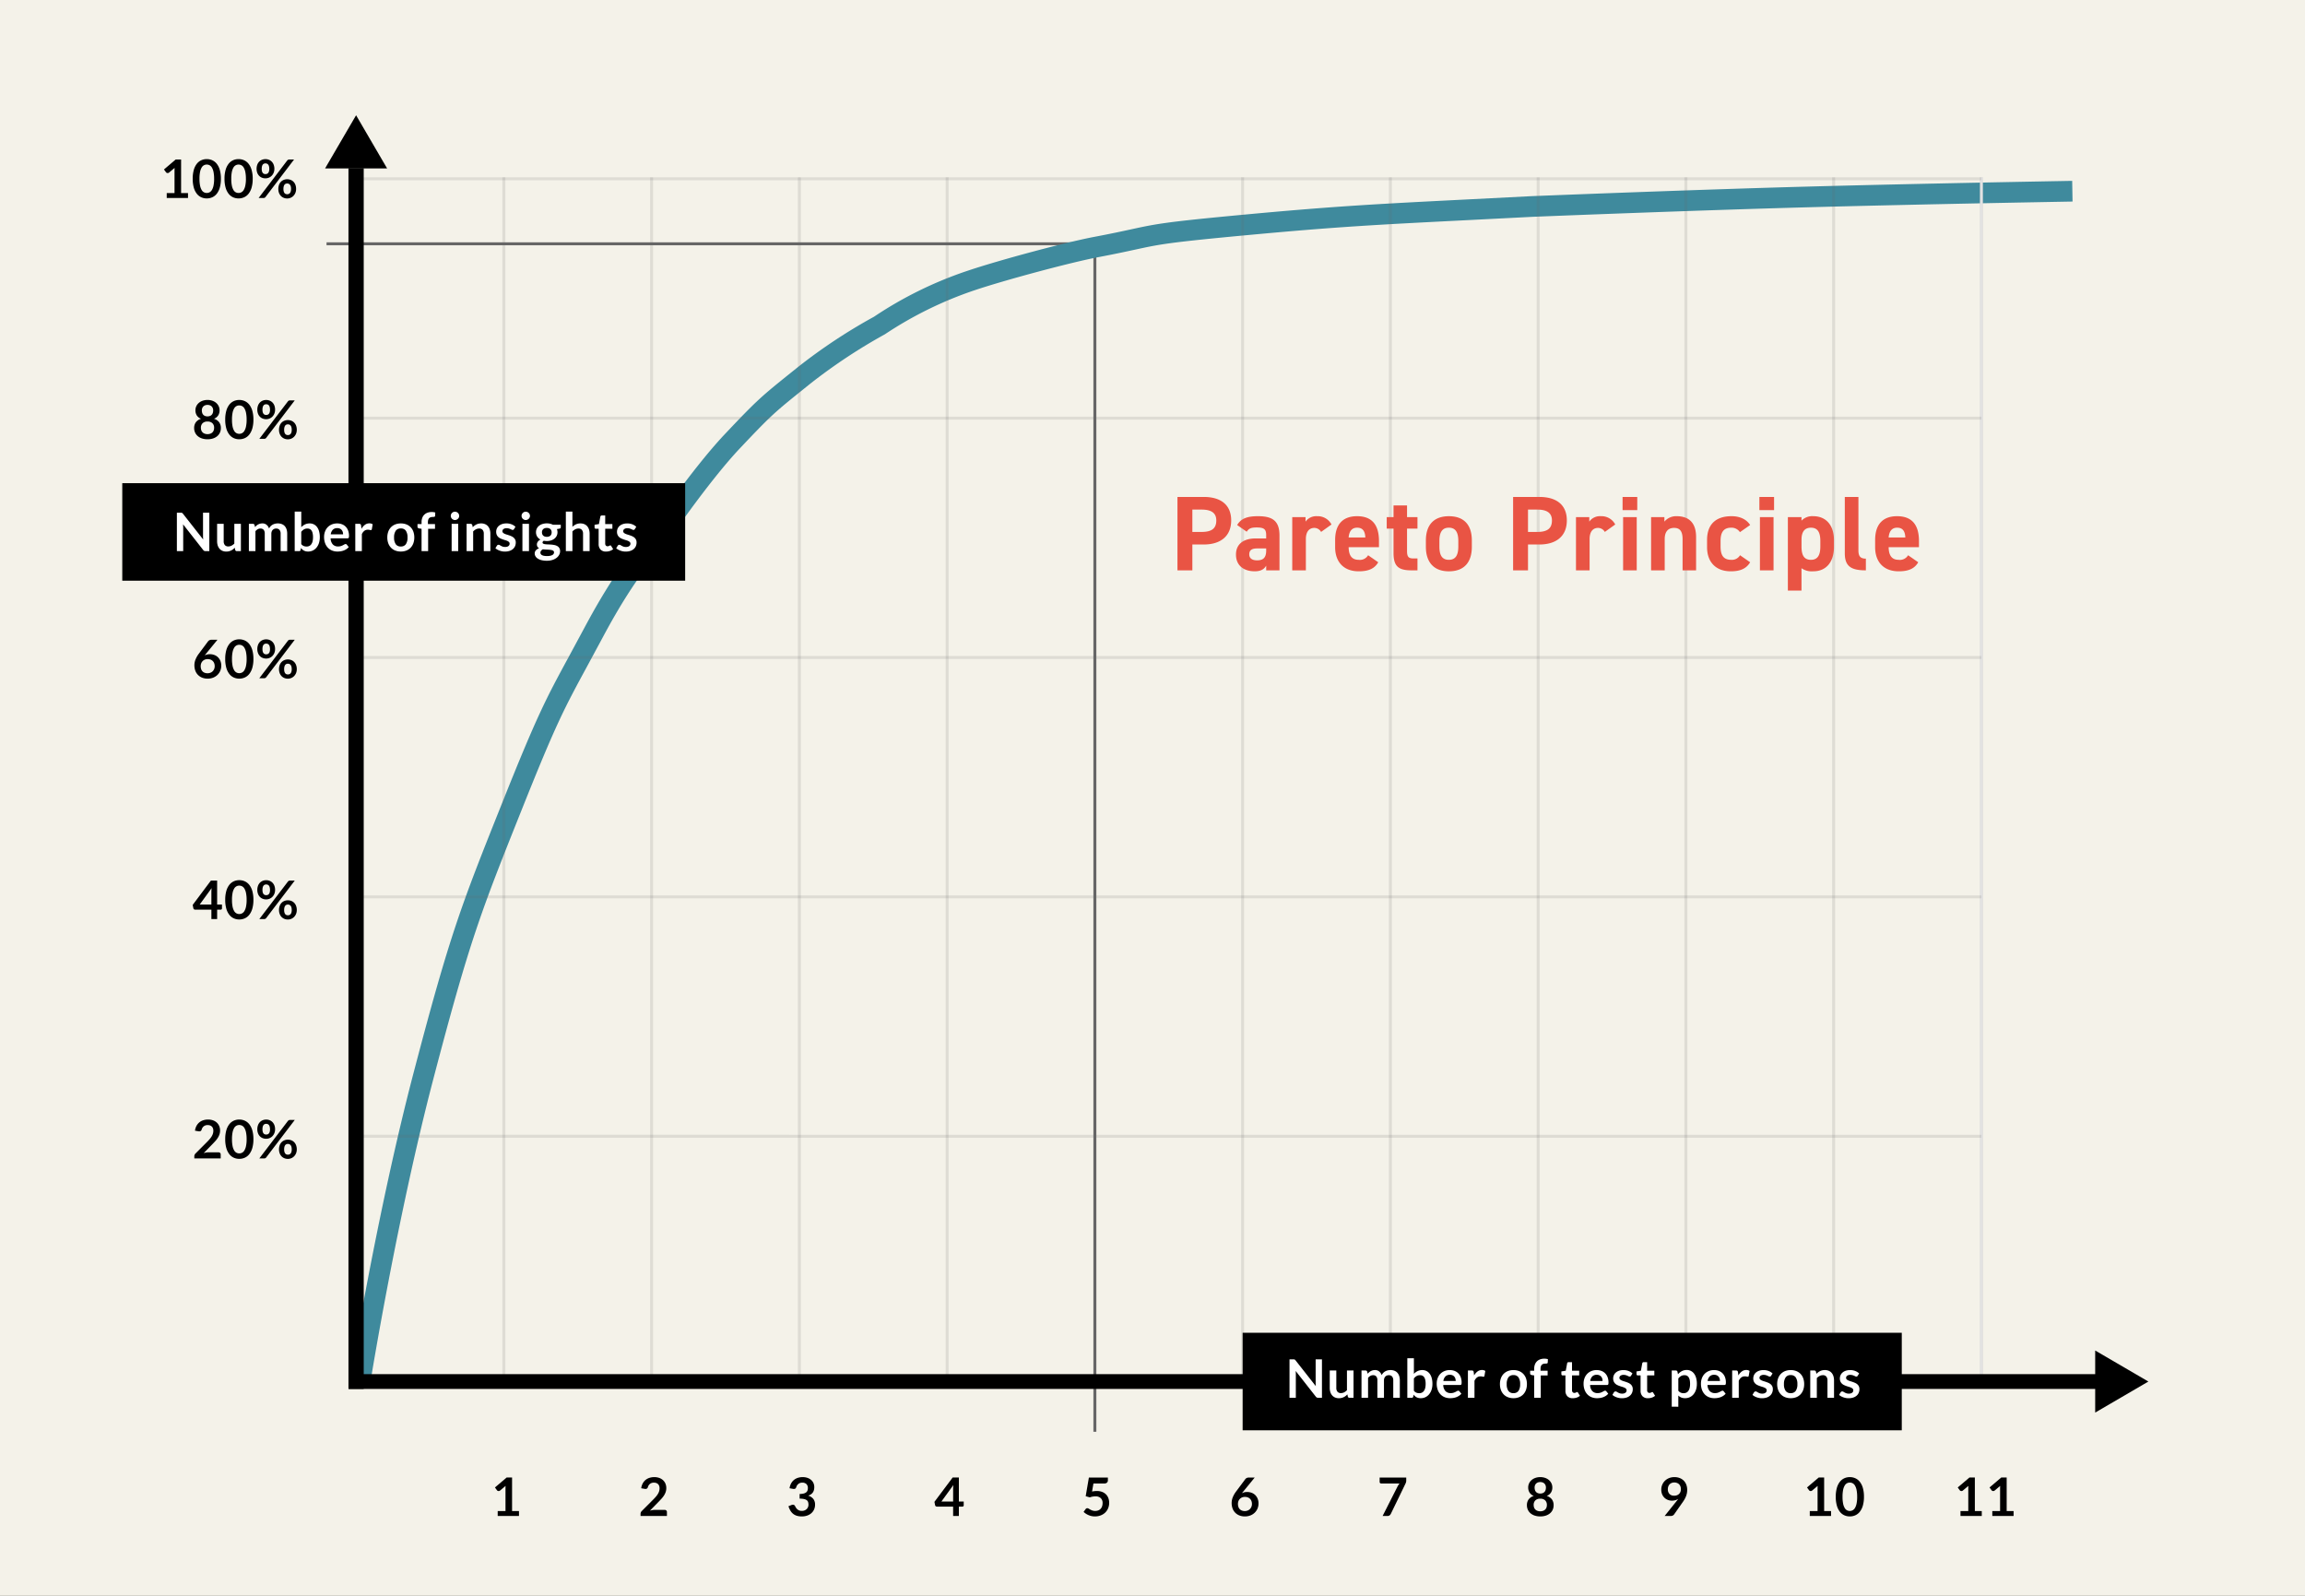 <svg xmlns="http://www.w3.org/2000/svg" xmlns:xlink="http://www.w3.org/1999/xlink" width="780" height="540" viewBox="0 0 780 540">
  <rect x="0" y="0" width="780" height="540" fill="#333333" stroke="none"/>
  <defs>
    <clipPath id="clip-Pareto-Principle">
      <rect width="780" height="540"/>
    </clipPath>
  </defs>
  <g id="Pareto-Principle" clip-path="url(#clip-Pareto-Principle)">
    <rect width="780" height="540" fill="#f4f2e9"/>
    <path id="Pfad_405" data-name="Pfad 405" d="M260,.5H0v-1H260Z" transform="translate(110.5 82.5)" fill="#666"/>
    <path id="Pfad_417" data-name="Pfad 417" d="M.5,402h-1V0h1Z" transform="translate(370.5 82.5)" fill="#666"/>
    <path id="Pfad_45" data-name="Pfad 45" d="M6984.008,3543.242a3.5,3.5,0,0,1-3.459-4.059c.088-.549,9.015-55.457,21.319-102.391,12.411-47.341,16.132-56.661,29.979-91.337,11.964-29.962,14.878-35.334,22.666-49.69l5.343-9.91c12.6-23.588,20.864-30.853,21.21-31.151,0-.227,14.749-22.015,26.219-34.141,11.078-11.712,12.212-12.622,23.055-21.326l1.5-1.207a185.8,185.8,0,0,1,25.857-17.12,131.876,131.876,0,0,1,31.772-15.585c10.844-3.643,33.171-9.618,42.661-11.416,5.831-1.1,9.54-1.91,12.539-2.56,8.531-1.851,11.4-2.474,38.572-5.006,30.847-2.875,44.953-3.588,75.86-5.15l20.607-1.051c1.273-.065,54.6-2.185,92.377-3.221,38.358-1.052,91.053-1.978,91.053-1.978l.123,7s-52.656.926-90.984,1.977c-38.144,1.046-90.736,3.141-92.209,3.214l-20.613,1.052c-31.731,1.6-44.865,2.267-75.564,5.128-26.747,2.493-29.516,3.094-37.738,4.877-3.042.66-6.8,1.476-12.719,2.6-9.084,1.721-31.317,7.674-41.735,11.175a129.165,129.165,0,0,0-30.326,14.889,187.677,187.677,0,0,0-25.149,16.637l-1.5,1.208c-10.727,8.61-11.6,9.313-22.352,20.677-11.079,11.713-25.97,33.721-26.12,33.941-.679.749-8.38,7.667-20.22,29.838l-5.365,9.95c-7.859,14.487-10.506,19.367-22.156,48.541-13.882,34.766-17.57,44-29.871,90.922-12.22,46.612-21.092,101.187-21.18,101.733A3.5,3.5,0,0,1,6984.008,3543.242Z" transform="translate(-6861.922 -3073.741)" fill="#3f8a9d"/>
    <path id="Pfad_406" data-name="Pfad 406" d="M0,0H551V386H0Z" transform="translate(120 82)" opacity="0.001"/>
    <path id="Pfad_428" data-name="Pfad 428" d="M.5,407.5h-1V0h1Z" transform="translate(670.5 60)" fill="#666" opacity="0.157"/>
    <path id="Pfad_429" data-name="Pfad 429" d="M.5,407.5h-1V0h1Z" transform="translate(670.5 60)" fill="#e2e2e2"/>
    <path id="Pfad_410" data-name="Pfad 410" d="M.5,407.5h-1V0h1Z" transform="translate(170.5 60)" fill="#666" opacity="0.157"/>
    <path id="Pfad_407" data-name="Pfad 407" d="M550,.5H0v-1H550Z" transform="translate(120.5 60.5)" fill="#666" opacity="0.157"/>
    <path id="Pfad_409" data-name="Pfad 409" d="M550,.5H0v-1H550Z" transform="translate(120.5 141.5)" fill="#666" opacity="0.157"/>
    <path id="Pfad_415" data-name="Pfad 415" d="M550,.5H0v-1H550Z" transform="translate(120.5 222.5)" fill="#666" opacity="0.157"/>
    <path id="Pfad_420" data-name="Pfad 420" d="M550,.5H0v-1H550Z" transform="translate(120.5 303.5)" fill="#666" opacity="0.157"/>
    <path id="Pfad_427" data-name="Pfad 427" d="M550,.5H0v-1H550Z" transform="translate(120.5 384.5)" fill="#666" opacity="0.157"/>
    <path id="Pfad_412" data-name="Pfad 412" d="M.5,407.5h-1V0h1Z" transform="translate(220.5 60)" fill="#666" opacity="0.157"/>
    <path id="Pfad_413" data-name="Pfad 413" d="M.5,407.5h-1V0h1Z" transform="translate(270.5 60)" fill="#666" opacity="0.16"/>
    <path id="Pfad_416" data-name="Pfad 416" d="M.5,407.5h-1V0h1Z" transform="translate(320.5 60)" fill="#666" opacity="0.157"/>
    <path id="Pfad_418" data-name="Pfad 418" d="M.5,407.5h-1V0h1Z" transform="translate(420.5 60)" fill="#666" opacity="0.157"/>
    <path id="Pfad_422" data-name="Pfad 422" d="M.5,407.5h-1V0h1Z" transform="translate(470.5 60)" fill="#666" opacity="0.157"/>
    <path id="Pfad_423" data-name="Pfad 423" d="M.5,407.5h-1V0h1Z" transform="translate(520.5 60)" fill="#666" opacity="0.157"/>
    <path id="Pfad_424" data-name="Pfad 424" d="M.5,407.5h-1V0h1Z" transform="translate(570.5 60)" fill="#666" opacity="0.157"/>
    <path id="Pfad_425" data-name="Pfad 425" d="M.5,407.5h-1V0h1Z" transform="translate(620.5 60)" fill="#666" opacity="0.157"/>
    <path id="Pfad_70" data-name="Pfad 70" d="M0,0H5.164V413.1H0Z" transform="translate(117.918 56.896)"/>
    <path id="Pfad_59" data-name="Pfad 59" d="M0,0H5V592H0Z" transform="translate(710 465) rotate(90)"/>
    <path id="Pfad_71" data-name="Pfad 71" d="M10.5,0,21,18H0Z" transform="translate(110 39)"/>
    <path id="Pfad_60" data-name="Pfad 60" d="M10.5,0,21,18H0Z" transform="translate(727 457) rotate(90)"/>
    <path id="Pfad_431" data-name="Pfad 431" d="M2.421-1.665H5.058V-9.252q0-.441.027-.927L3.213-8.613a.664.664,0,0,1-.238.135.837.837,0,0,1-.239.036.707.707,0,0,1-.328-.076.613.613,0,0,1-.22-.175l-.7-.963,3.969-3.375H7.281V-1.665h2.34V0h-7.2Z" transform="translate(166 513)"/>
    <path id="Pfad_404" data-name="Pfad 404" d="M2.421-1.665H5.058V-9.252q0-.441.027-.927L3.213-8.613a.664.664,0,0,1-.238.135.837.837,0,0,1-.239.036.707.707,0,0,1-.328-.076.613.613,0,0,1-.22-.175l-.7-.963,3.969-3.375H7.281V-1.665h2.34V0h-7.2ZM20.754-6.507a10.664,10.664,0,0,1-.365,2.957,6.056,6.056,0,0,1-1.008,2.074,4.076,4.076,0,0,1-1.521,1.22,4.508,4.508,0,0,1-1.895.4,4.448,4.448,0,0,1-1.885-.4,4.059,4.059,0,0,1-1.507-1.22,6.049,6.049,0,0,1-1-2.074,10.789,10.789,0,0,1-.36-2.957,10.778,10.778,0,0,1,.36-2.961,6.051,6.051,0,0,1,1-2.07,4.059,4.059,0,0,1,1.507-1.22,4.448,4.448,0,0,1,1.885-.4,4.508,4.508,0,0,1,1.895.4,4.076,4.076,0,0,1,1.521,1.22,6.059,6.059,0,0,1,1.008,2.07A10.652,10.652,0,0,1,20.754-6.507Zm-2.3,0a11,11,0,0,0-.207-2.34,4.707,4.707,0,0,0-.553-1.476,2.019,2.019,0,0,0-.8-.769,2.1,2.1,0,0,0-.936-.22,2.056,2.056,0,0,0-.922.22,2,2,0,0,0-.787.769,4.717,4.717,0,0,0-.545,1.476,11.24,11.24,0,0,0-.2,2.34,11.24,11.24,0,0,0,.2,2.34,4.717,4.717,0,0,0,.545,1.476,2,2,0,0,0,.787.77,2.056,2.056,0,0,0,.922.22,2.1,2.1,0,0,0,.936-.22,2.019,2.019,0,0,0,.8-.77,4.707,4.707,0,0,0,.553-1.476A11,11,0,0,0,18.459-6.507Zm13.059,0a10.664,10.664,0,0,1-.365,2.957,6.056,6.056,0,0,1-1.008,2.074,4.076,4.076,0,0,1-1.521,1.22,4.508,4.508,0,0,1-1.895.4,4.448,4.448,0,0,1-1.885-.4,4.059,4.059,0,0,1-1.507-1.22,6.049,6.049,0,0,1-1-2.074,10.789,10.789,0,0,1-.36-2.957,10.778,10.778,0,0,1,.36-2.961,6.051,6.051,0,0,1,1-2.07,4.059,4.059,0,0,1,1.507-1.22,4.448,4.448,0,0,1,1.885-.4,4.508,4.508,0,0,1,1.895.4,4.076,4.076,0,0,1,1.521,1.22,6.059,6.059,0,0,1,1.008,2.07A10.652,10.652,0,0,1,31.518-6.507Zm-2.3,0a11,11,0,0,0-.207-2.34,4.707,4.707,0,0,0-.553-1.476,2.019,2.019,0,0,0-.8-.769,2.1,2.1,0,0,0-.936-.22,2.056,2.056,0,0,0-.923.22,2,2,0,0,0-.787.769,4.717,4.717,0,0,0-.545,1.476,11.24,11.24,0,0,0-.2,2.34,11.24,11.24,0,0,0,.2,2.34,4.717,4.717,0,0,0,.545,1.476,2,2,0,0,0,.787.77,2.056,2.056,0,0,0,.923.22,2.1,2.1,0,0,0,.936-.22,2.019,2.019,0,0,0,.8-.77,4.707,4.707,0,0,0,.553-1.476A11,11,0,0,0,29.223-6.507Zm9.63-3.357a3.433,3.433,0,0,1-.248,1.332,3.135,3.135,0,0,1-.661,1.013,2.873,2.873,0,0,1-.963.643,2.986,2.986,0,0,1-1.143.225,3.126,3.126,0,0,1-1.2-.225,2.732,2.732,0,0,1-.95-.643,2.961,2.961,0,0,1-.625-1.013,3.737,3.737,0,0,1-.225-1.332,3.941,3.941,0,0,1,.225-1.368,2.978,2.978,0,0,1,.625-1.035,2.755,2.755,0,0,1,.95-.653,3.073,3.073,0,0,1,1.2-.229,3.106,3.106,0,0,1,1.2.229,2.791,2.791,0,0,1,.958.653,2.942,2.942,0,0,1,.63,1.035A3.941,3.941,0,0,1,38.853-9.864Zm-1.719,0a3.269,3.269,0,0,0-.1-.873,1.562,1.562,0,0,0-.275-.567,1.008,1.008,0,0,0-.414-.31,1.368,1.368,0,0,0-.508-.094,1.333,1.333,0,0,0-.5.094.983.983,0,0,0-.4.31,1.557,1.557,0,0,0-.266.567,3.417,3.417,0,0,0-.094.873,3.175,3.175,0,0,0,.094.841,1.466,1.466,0,0,0,.266.545.974.974,0,0,0,.4.3,1.392,1.392,0,0,0,.5.09,1.428,1.428,0,0,0,.508-.09,1,1,0,0,0,.414-.3,1.473,1.473,0,0,0,.275-.545A3.038,3.038,0,0,0,37.134-9.864Zm6.048-2.8a1.18,1.18,0,0,1,.27-.243.8.8,0,0,1,.45-.108h1.611L35.847-.333a.882.882,0,0,1-.275.239.8.8,0,0,1-.4.094H33.516ZM46.2-3.06a3.433,3.433,0,0,1-.247,1.332,3.135,3.135,0,0,1-.661,1.013,2.93,2.93,0,0,1-.963.648,2.935,2.935,0,0,1-1.143.229,3.073,3.073,0,0,1-1.2-.229,2.785,2.785,0,0,1-.95-.648,2.96,2.96,0,0,1-.625-1.013,3.737,3.737,0,0,1-.225-1.332,3.941,3.941,0,0,1,.225-1.368,2.977,2.977,0,0,1,.625-1.035,2.755,2.755,0,0,1,.95-.653,3.073,3.073,0,0,1,1.2-.229,3.106,3.106,0,0,1,1.2.229,2.791,2.791,0,0,1,.958.653,2.942,2.942,0,0,1,.63,1.035A3.941,3.941,0,0,1,46.2-3.06Zm-1.71,0a3.134,3.134,0,0,0-.1-.873A1.615,1.615,0,0,0,44.1-4.5a1.008,1.008,0,0,0-.414-.311,1.368,1.368,0,0,0-.508-.095,1.333,1.333,0,0,0-.5.095.951.951,0,0,0-.4.311,1.661,1.661,0,0,0-.265.567,3.269,3.269,0,0,0-.1.873,3.087,3.087,0,0,0,.1.846,1.562,1.562,0,0,0,.265.549.943.943,0,0,0,.4.3,1.392,1.392,0,0,0,.5.09,1.428,1.428,0,0,0,.508-.09,1,1,0,0,0,.414-.3,1.521,1.521,0,0,0,.279-.549A2.96,2.96,0,0,0,44.487-3.06Z" transform="translate(54 67)"/>
    <path id="Pfad_408" data-name="Pfad 408" d="M5.22.144a5.942,5.942,0,0,1-1.84-.27A4.247,4.247,0,0,1,1.953-.891a3.434,3.434,0,0,1-.922-1.2A3.65,3.65,0,0,1,.7-3.654,3.273,3.273,0,0,1,1.269-5.6,3.336,3.336,0,0,1,3.033-6.786,3.012,3.012,0,0,1,1.606-7.911a3.157,3.157,0,0,1-.472-1.755,3.186,3.186,0,0,1,.3-1.377,3.38,3.38,0,0,1,.841-1.111,3.919,3.919,0,0,1,1.292-.738,4.928,4.928,0,0,1,1.651-.266,4.928,4.928,0,0,1,1.652.266,3.919,3.919,0,0,1,1.292.738A3.38,3.38,0,0,1,9-11.043a3.186,3.186,0,0,1,.3,1.377,3.134,3.134,0,0,1-.477,1.755A3.044,3.044,0,0,1,7.407-6.786,3.336,3.336,0,0,1,9.171-5.6a3.273,3.273,0,0,1,.567,1.949A3.65,3.65,0,0,1,9.41-2.088a3.434,3.434,0,0,1-.922,1.2,4.247,4.247,0,0,1-1.427.765A5.942,5.942,0,0,1,5.22.144Zm0-1.737a2.7,2.7,0,0,0,.963-.157,1.986,1.986,0,0,0,.7-.437,1.8,1.8,0,0,0,.427-.666,2.381,2.381,0,0,0,.144-.837,2.1,2.1,0,0,0-.594-1.62A2.321,2.321,0,0,0,5.22-5.859a2.321,2.321,0,0,0-1.638.549,2.1,2.1,0,0,0-.594,1.62,2.381,2.381,0,0,0,.144.837,1.8,1.8,0,0,0,.428.666,1.986,1.986,0,0,0,.7.437A2.7,2.7,0,0,0,5.22-1.593Zm0-6.012a2.156,2.156,0,0,0,.909-.171,1.6,1.6,0,0,0,.594-.455,1.726,1.726,0,0,0,.32-.648,2.982,2.982,0,0,0,.094-.752,2.1,2.1,0,0,0-.117-.7,1.7,1.7,0,0,0-.351-.59,1.679,1.679,0,0,0-.594-.409,2.177,2.177,0,0,0-.855-.153,2.177,2.177,0,0,0-.855.153,1.725,1.725,0,0,0-.6.409,1.615,1.615,0,0,0-.351.59,2.178,2.178,0,0,0-.112.7,2.982,2.982,0,0,0,.094.752,1.726,1.726,0,0,0,.319.648,1.6,1.6,0,0,0,.594.455A2.156,2.156,0,0,0,5.22-7.605Zm15.534,1.1a10.664,10.664,0,0,1-.365,2.957,6.056,6.056,0,0,1-1.008,2.074,4.076,4.076,0,0,1-1.521,1.22,4.508,4.508,0,0,1-1.895.4,4.448,4.448,0,0,1-1.885-.4,4.059,4.059,0,0,1-1.507-1.22,6.049,6.049,0,0,1-1-2.074,10.789,10.789,0,0,1-.36-2.957,10.778,10.778,0,0,1,.36-2.961,6.051,6.051,0,0,1,1-2.07,4.059,4.059,0,0,1,1.507-1.22,4.448,4.448,0,0,1,1.885-.4,4.508,4.508,0,0,1,1.895.4,4.076,4.076,0,0,1,1.521,1.22,6.059,6.059,0,0,1,1.008,2.07A10.652,10.652,0,0,1,20.754-6.507Zm-2.3,0a11,11,0,0,0-.207-2.34,4.707,4.707,0,0,0-.553-1.476,2.019,2.019,0,0,0-.8-.769,2.1,2.1,0,0,0-.936-.22,2.056,2.056,0,0,0-.922.22,2,2,0,0,0-.787.769,4.717,4.717,0,0,0-.545,1.476,11.24,11.24,0,0,0-.2,2.34,11.24,11.24,0,0,0,.2,2.34,4.717,4.717,0,0,0,.545,1.476,2,2,0,0,0,.787.77,2.056,2.056,0,0,0,.922.22,2.1,2.1,0,0,0,.936-.22,2.019,2.019,0,0,0,.8-.77,4.707,4.707,0,0,0,.553-1.476A11,11,0,0,0,18.459-6.507Zm9.63-3.357a3.433,3.433,0,0,1-.248,1.332,3.135,3.135,0,0,1-.661,1.013,2.873,2.873,0,0,1-.963.643,2.986,2.986,0,0,1-1.143.225,3.126,3.126,0,0,1-1.2-.225,2.732,2.732,0,0,1-.949-.643A2.961,2.961,0,0,1,22.3-8.532a3.737,3.737,0,0,1-.225-1.332,3.941,3.941,0,0,1,.225-1.368,2.978,2.978,0,0,1,.625-1.035,2.755,2.755,0,0,1,.949-.653,3.073,3.073,0,0,1,1.2-.229,3.106,3.106,0,0,1,1.2.229,2.791,2.791,0,0,1,.958.653,2.942,2.942,0,0,1,.63,1.035A3.941,3.941,0,0,1,28.089-9.864Zm-1.719,0a3.269,3.269,0,0,0-.1-.873A1.563,1.563,0,0,0,26-11.3a1.008,1.008,0,0,0-.414-.31,1.368,1.368,0,0,0-.509-.094,1.333,1.333,0,0,0-.5.094.983.983,0,0,0-.4.31,1.557,1.557,0,0,0-.266.567,3.417,3.417,0,0,0-.094.873,3.175,3.175,0,0,0,.094.841,1.466,1.466,0,0,0,.266.545.974.974,0,0,0,.4.3,1.392,1.392,0,0,0,.5.09,1.428,1.428,0,0,0,.509-.09,1,1,0,0,0,.414-.3,1.473,1.473,0,0,0,.274-.545A3.038,3.038,0,0,0,26.37-9.864Zm6.048-2.8a1.18,1.18,0,0,1,.27-.243.8.8,0,0,1,.45-.108h1.611L25.083-.333a.882.882,0,0,1-.274.239.8.8,0,0,1-.4.094H22.752Zm3.015,9.6a3.433,3.433,0,0,1-.247,1.332,3.135,3.135,0,0,1-.661,1.013,2.93,2.93,0,0,1-.963.648,2.935,2.935,0,0,1-1.143.229,3.073,3.073,0,0,1-1.2-.229,2.785,2.785,0,0,1-.95-.648,2.961,2.961,0,0,1-.625-1.013,3.737,3.737,0,0,1-.225-1.332,3.941,3.941,0,0,1,.225-1.368,2.978,2.978,0,0,1,.625-1.035,2.755,2.755,0,0,1,.95-.653,3.073,3.073,0,0,1,1.2-.229,3.106,3.106,0,0,1,1.2.229,2.791,2.791,0,0,1,.958.653,2.942,2.942,0,0,1,.63,1.035A3.941,3.941,0,0,1,35.433-3.06Zm-1.71,0a3.134,3.134,0,0,0-.1-.873A1.615,1.615,0,0,0,33.34-4.5a1.008,1.008,0,0,0-.414-.311,1.368,1.368,0,0,0-.508-.095,1.333,1.333,0,0,0-.5.095.951.951,0,0,0-.4.311,1.661,1.661,0,0,0-.265.567,3.269,3.269,0,0,0-.1.873,3.087,3.087,0,0,0,.1.846,1.562,1.562,0,0,0,.265.549.943.943,0,0,0,.4.3,1.392,1.392,0,0,0,.5.09,1.428,1.428,0,0,0,.508-.09,1,1,0,0,0,.414-.3,1.521,1.521,0,0,0,.279-.549A2.96,2.96,0,0,0,33.723-3.06Z" transform="translate(65 148.5)"/>
    <path id="Pfad_414" data-name="Pfad 414" d="M6.03-8.127a4.333,4.333,0,0,1,1.436.243,3.474,3.474,0,0,1,1.228.734,3.656,3.656,0,0,1,.855,1.22,4.156,4.156,0,0,1,.324,1.7A4.376,4.376,0,0,1,9.54-2.524,4.21,4.21,0,0,1,8.6-1.134,4.362,4.362,0,0,1,7.15-.2,4.986,4.986,0,0,1,5.274.144,4.981,4.981,0,0,1,3.4-.189,4.073,4.073,0,0,1,1.989-1.12a4.022,4.022,0,0,1-.9-1.44A5.36,5.36,0,0,1,.783-4.428a5.218,5.218,0,0,1,.373-1.885A8.506,8.506,0,0,1,2.313-8.325l3.105-4.167a1.286,1.286,0,0,1,.472-.369,1.6,1.6,0,0,1,.716-.153h1.98L4.725-8.289,4.486-8q-.112.135-.22.279a3.92,3.92,0,0,1,.814-.3A3.948,3.948,0,0,1,6.03-8.127ZM2.916-4.086a3.1,3.1,0,0,0,.148.985,2.056,2.056,0,0,0,.441.761,2,2,0,0,0,.725.49,2.64,2.64,0,0,0,1,.176,2.583,2.583,0,0,0,.977-.18,2.237,2.237,0,0,0,.765-.5,2.343,2.343,0,0,0,.5-.76,2.466,2.466,0,0,0,.18-.949,2.783,2.783,0,0,0-.171-1,2.1,2.1,0,0,0-.486-.756A2.086,2.086,0,0,0,6.237-6.3a2.8,2.8,0,0,0-.972-.162,2.481,2.481,0,0,0-.963.18,2.2,2.2,0,0,0-.743.5,2.192,2.192,0,0,0-.477.756A2.617,2.617,0,0,0,2.916-4.086ZM20.754-6.507a10.664,10.664,0,0,1-.365,2.957,6.056,6.056,0,0,1-1.008,2.074,4.076,4.076,0,0,1-1.521,1.22,4.508,4.508,0,0,1-1.895.4,4.448,4.448,0,0,1-1.885-.4,4.059,4.059,0,0,1-1.507-1.22,6.049,6.049,0,0,1-1-2.074,10.789,10.789,0,0,1-.36-2.957,10.778,10.778,0,0,1,.36-2.961,6.051,6.051,0,0,1,1-2.07,4.059,4.059,0,0,1,1.507-1.22,4.448,4.448,0,0,1,1.885-.4,4.508,4.508,0,0,1,1.895.4,4.076,4.076,0,0,1,1.521,1.22,6.059,6.059,0,0,1,1.008,2.07A10.652,10.652,0,0,1,20.754-6.507Zm-2.3,0a11,11,0,0,0-.207-2.34,4.707,4.707,0,0,0-.553-1.476,2.019,2.019,0,0,0-.8-.769,2.1,2.1,0,0,0-.936-.22,2.056,2.056,0,0,0-.922.22,2,2,0,0,0-.787.769,4.717,4.717,0,0,0-.545,1.476,11.24,11.24,0,0,0-.2,2.34,11.24,11.24,0,0,0,.2,2.34,4.717,4.717,0,0,0,.545,1.476,2,2,0,0,0,.787.77,2.056,2.056,0,0,0,.922.22,2.1,2.1,0,0,0,.936-.22,2.019,2.019,0,0,0,.8-.77,4.707,4.707,0,0,0,.553-1.476A11,11,0,0,0,18.459-6.507Zm9.63-3.357a3.433,3.433,0,0,1-.248,1.332,3.135,3.135,0,0,1-.661,1.013,2.873,2.873,0,0,1-.963.643,2.986,2.986,0,0,1-1.143.225,3.126,3.126,0,0,1-1.2-.225,2.732,2.732,0,0,1-.949-.643A2.961,2.961,0,0,1,22.3-8.532a3.737,3.737,0,0,1-.225-1.332,3.941,3.941,0,0,1,.225-1.368,2.978,2.978,0,0,1,.625-1.035,2.755,2.755,0,0,1,.949-.653,3.073,3.073,0,0,1,1.2-.229,3.106,3.106,0,0,1,1.2.229,2.791,2.791,0,0,1,.958.653,2.942,2.942,0,0,1,.63,1.035A3.941,3.941,0,0,1,28.089-9.864Zm-1.719,0a3.269,3.269,0,0,0-.1-.873A1.563,1.563,0,0,0,26-11.3a1.008,1.008,0,0,0-.414-.31,1.368,1.368,0,0,0-.509-.094,1.333,1.333,0,0,0-.5.094.983.983,0,0,0-.4.31,1.557,1.557,0,0,0-.266.567,3.417,3.417,0,0,0-.094.873,3.175,3.175,0,0,0,.094.841,1.466,1.466,0,0,0,.266.545.974.974,0,0,0,.4.3,1.392,1.392,0,0,0,.5.09,1.428,1.428,0,0,0,.509-.09,1,1,0,0,0,.414-.3,1.473,1.473,0,0,0,.274-.545A3.038,3.038,0,0,0,26.37-9.864Zm6.048-2.8a1.18,1.18,0,0,1,.27-.243.8.8,0,0,1,.45-.108h1.611L25.083-.333a.882.882,0,0,1-.274.239.8.8,0,0,1-.4.094H22.752Zm3.015,9.6a3.433,3.433,0,0,1-.247,1.332,3.135,3.135,0,0,1-.661,1.013,2.93,2.93,0,0,1-.963.648,2.935,2.935,0,0,1-1.143.229,3.073,3.073,0,0,1-1.2-.229,2.785,2.785,0,0,1-.95-.648,2.961,2.961,0,0,1-.625-1.013,3.737,3.737,0,0,1-.225-1.332,3.941,3.941,0,0,1,.225-1.368,2.978,2.978,0,0,1,.625-1.035,2.755,2.755,0,0,1,.95-.653,3.073,3.073,0,0,1,1.2-.229,3.106,3.106,0,0,1,1.2.229,2.791,2.791,0,0,1,.958.653,2.942,2.942,0,0,1,.63,1.035A3.941,3.941,0,0,1,35.433-3.06Zm-1.71,0a3.134,3.134,0,0,0-.1-.873A1.615,1.615,0,0,0,33.34-4.5a1.008,1.008,0,0,0-.414-.311,1.368,1.368,0,0,0-.508-.095,1.333,1.333,0,0,0-.5.095.951.951,0,0,0-.4.311,1.661,1.661,0,0,0-.265.567,3.269,3.269,0,0,0-.1.873,3.087,3.087,0,0,0,.1.846,1.562,1.562,0,0,0,.265.549.943.943,0,0,0,.4.3,1.392,1.392,0,0,0,.5.09,1.428,1.428,0,0,0,.508-.09,1,1,0,0,0,.414-.3,1.521,1.521,0,0,0,.279-.549A2.96,2.96,0,0,0,33.723-3.06Z" transform="translate(65 229.5)"/>
    <path id="Pfad_421" data-name="Pfad 421" d="M8.478-4.905h1.638v1.287a.45.45,0,0,1-.117.31.436.436,0,0,1-.342.131H8.478V0H6.534V-3.177H1.044a.608.608,0,0,1-.4-.14.6.6,0,0,1-.216-.347L.207-4.788l6.165-8.235H8.478ZM6.534-9.162q0-.288.018-.621t.063-.693L2.574-4.905h3.96Zm14.22,2.655a10.664,10.664,0,0,1-.365,2.957,6.056,6.056,0,0,1-1.008,2.074,4.076,4.076,0,0,1-1.521,1.22,4.508,4.508,0,0,1-1.895.4,4.448,4.448,0,0,1-1.885-.4,4.059,4.059,0,0,1-1.507-1.22,6.049,6.049,0,0,1-1-2.074,10.789,10.789,0,0,1-.36-2.957,10.778,10.778,0,0,1,.36-2.961,6.051,6.051,0,0,1,1-2.07,4.059,4.059,0,0,1,1.507-1.22,4.448,4.448,0,0,1,1.885-.4,4.508,4.508,0,0,1,1.895.4,4.076,4.076,0,0,1,1.521,1.22,6.059,6.059,0,0,1,1.008,2.07A10.652,10.652,0,0,1,20.754-6.507Zm-2.3,0a11,11,0,0,0-.207-2.34,4.707,4.707,0,0,0-.553-1.476,2.019,2.019,0,0,0-.8-.769,2.1,2.1,0,0,0-.936-.22,2.056,2.056,0,0,0-.922.22,2,2,0,0,0-.787.769,4.717,4.717,0,0,0-.545,1.476,11.24,11.24,0,0,0-.2,2.34,11.24,11.24,0,0,0,.2,2.34,4.717,4.717,0,0,0,.545,1.476,2,2,0,0,0,.787.77,2.056,2.056,0,0,0,.922.22,2.1,2.1,0,0,0,.936-.22,2.019,2.019,0,0,0,.8-.77,4.707,4.707,0,0,0,.553-1.476A11,11,0,0,0,18.459-6.507Zm9.63-3.357a3.433,3.433,0,0,1-.248,1.332,3.135,3.135,0,0,1-.661,1.013,2.873,2.873,0,0,1-.963.643,2.986,2.986,0,0,1-1.143.225,3.126,3.126,0,0,1-1.2-.225,2.732,2.732,0,0,1-.949-.643A2.961,2.961,0,0,1,22.3-8.532a3.737,3.737,0,0,1-.225-1.332,3.941,3.941,0,0,1,.225-1.368,2.978,2.978,0,0,1,.625-1.035,2.755,2.755,0,0,1,.949-.653,3.073,3.073,0,0,1,1.2-.229,3.106,3.106,0,0,1,1.2.229,2.791,2.791,0,0,1,.958.653,2.942,2.942,0,0,1,.63,1.035A3.941,3.941,0,0,1,28.089-9.864Zm-1.719,0a3.269,3.269,0,0,0-.1-.873A1.563,1.563,0,0,0,26-11.3a1.008,1.008,0,0,0-.414-.31,1.368,1.368,0,0,0-.509-.094,1.333,1.333,0,0,0-.5.094.983.983,0,0,0-.4.31,1.557,1.557,0,0,0-.266.567,3.417,3.417,0,0,0-.094.873,3.175,3.175,0,0,0,.094.841,1.466,1.466,0,0,0,.266.545.974.974,0,0,0,.4.3,1.392,1.392,0,0,0,.5.09,1.428,1.428,0,0,0,.509-.09,1,1,0,0,0,.414-.3,1.473,1.473,0,0,0,.274-.545A3.038,3.038,0,0,0,26.37-9.864Zm6.048-2.8a1.18,1.18,0,0,1,.27-.243.8.8,0,0,1,.45-.108h1.611L25.083-.333a.882.882,0,0,1-.274.239.8.8,0,0,1-.4.094H22.752Zm3.015,9.6a3.433,3.433,0,0,1-.247,1.332,3.135,3.135,0,0,1-.661,1.013,2.93,2.93,0,0,1-.963.648,2.935,2.935,0,0,1-1.143.229,3.073,3.073,0,0,1-1.2-.229,2.785,2.785,0,0,1-.95-.648,2.961,2.961,0,0,1-.625-1.013,3.737,3.737,0,0,1-.225-1.332,3.941,3.941,0,0,1,.225-1.368,2.978,2.978,0,0,1,.625-1.035,2.755,2.755,0,0,1,.95-.653,3.073,3.073,0,0,1,1.2-.229,3.106,3.106,0,0,1,1.2.229,2.791,2.791,0,0,1,.958.653,2.942,2.942,0,0,1,.63,1.035A3.941,3.941,0,0,1,35.433-3.06Zm-1.71,0a3.134,3.134,0,0,0-.1-.873A1.615,1.615,0,0,0,33.34-4.5a1.008,1.008,0,0,0-.414-.311,1.368,1.368,0,0,0-.508-.095,1.333,1.333,0,0,0-.5.095.951.951,0,0,0-.4.311,1.661,1.661,0,0,0-.265.567,3.269,3.269,0,0,0-.1.873,3.087,3.087,0,0,0,.1.846,1.562,1.562,0,0,0,.265.549.943.943,0,0,0,.4.3,1.392,1.392,0,0,0,.5.09,1.428,1.428,0,0,0,.508-.09,1,1,0,0,0,.414-.3,1.521,1.521,0,0,0,.279-.549A2.96,2.96,0,0,0,33.723-3.06Z" transform="translate(65 311)"/>
    <path id="Pfad_426" data-name="Pfad 426" d="M5.418-13.158a4.888,4.888,0,0,1,1.647.266,3.7,3.7,0,0,1,1.278.752,3.4,3.4,0,0,1,.828,1.17,3.78,3.78,0,0,1,.3,1.521,4.053,4.053,0,0,1-.212,1.332,5.538,5.538,0,0,1-.567,1.17,7.878,7.878,0,0,1-.832,1.08q-.477.522-1,1.062l-2.934,3A7.108,7.108,0,0,1,4.77-2a4.925,4.925,0,0,1,.792-.067H8.9a.792.792,0,0,1,.571.2.707.707,0,0,1,.212.535V0H.756V-.738A1.289,1.289,0,0,1,.85-1.206a1.306,1.306,0,0,1,.3-.45L5.1-5.616q.495-.5.887-.963a6.5,6.5,0,0,0,.657-.909A4.151,4.151,0,0,0,7.052-8.4a3.37,3.37,0,0,0,.139-.977,2.312,2.312,0,0,0-.135-.823,1.613,1.613,0,0,0-.387-.6,1.624,1.624,0,0,0-.6-.364,2.343,2.343,0,0,0-.779-.122,2.075,2.075,0,0,0-1.318.4,2.122,2.122,0,0,0-.724,1.089.9.9,0,0,1-.3.491.817.817,0,0,1-.5.148,1.818,1.818,0,0,1-.3-.027L.981-9.387A4.826,4.826,0,0,1,1.5-11.03a3.938,3.938,0,0,1,.967-1.179A4.007,4.007,0,0,1,3.8-12.92,5.312,5.312,0,0,1,5.418-13.158ZM20.754-6.507a10.664,10.664,0,0,1-.365,2.957,6.056,6.056,0,0,1-1.008,2.074,4.076,4.076,0,0,1-1.521,1.22,4.508,4.508,0,0,1-1.895.4,4.448,4.448,0,0,1-1.885-.4,4.059,4.059,0,0,1-1.507-1.22,6.049,6.049,0,0,1-1-2.074,10.789,10.789,0,0,1-.36-2.957,10.778,10.778,0,0,1,.36-2.961,6.051,6.051,0,0,1,1-2.07,4.059,4.059,0,0,1,1.507-1.22,4.448,4.448,0,0,1,1.885-.4,4.508,4.508,0,0,1,1.895.4,4.076,4.076,0,0,1,1.521,1.22,6.059,6.059,0,0,1,1.008,2.07A10.652,10.652,0,0,1,20.754-6.507Zm-2.3,0a11,11,0,0,0-.207-2.34,4.707,4.707,0,0,0-.553-1.476,2.019,2.019,0,0,0-.8-.769,2.1,2.1,0,0,0-.936-.22,2.056,2.056,0,0,0-.922.22,2,2,0,0,0-.787.769,4.717,4.717,0,0,0-.545,1.476,11.24,11.24,0,0,0-.2,2.34,11.24,11.24,0,0,0,.2,2.34,4.717,4.717,0,0,0,.545,1.476,2,2,0,0,0,.787.77,2.056,2.056,0,0,0,.922.22,2.1,2.1,0,0,0,.936-.22,2.019,2.019,0,0,0,.8-.77,4.707,4.707,0,0,0,.553-1.476A11,11,0,0,0,18.459-6.507Zm9.63-3.357a3.433,3.433,0,0,1-.248,1.332,3.135,3.135,0,0,1-.661,1.013,2.873,2.873,0,0,1-.963.643,2.986,2.986,0,0,1-1.143.225,3.126,3.126,0,0,1-1.2-.225,2.732,2.732,0,0,1-.949-.643A2.961,2.961,0,0,1,22.3-8.532a3.737,3.737,0,0,1-.225-1.332,3.941,3.941,0,0,1,.225-1.368,2.978,2.978,0,0,1,.625-1.035,2.755,2.755,0,0,1,.949-.653,3.073,3.073,0,0,1,1.2-.229,3.106,3.106,0,0,1,1.2.229,2.791,2.791,0,0,1,.958.653,2.942,2.942,0,0,1,.63,1.035A3.941,3.941,0,0,1,28.089-9.864Zm-1.719,0a3.269,3.269,0,0,0-.1-.873A1.563,1.563,0,0,0,26-11.3a1.008,1.008,0,0,0-.414-.31,1.368,1.368,0,0,0-.509-.094,1.333,1.333,0,0,0-.5.094.983.983,0,0,0-.4.31,1.557,1.557,0,0,0-.266.567,3.417,3.417,0,0,0-.094.873,3.175,3.175,0,0,0,.094.841,1.466,1.466,0,0,0,.266.545.974.974,0,0,0,.4.3,1.392,1.392,0,0,0,.5.09,1.428,1.428,0,0,0,.509-.09,1,1,0,0,0,.414-.3,1.473,1.473,0,0,0,.274-.545A3.038,3.038,0,0,0,26.37-9.864Zm6.048-2.8a1.18,1.18,0,0,1,.27-.243.8.8,0,0,1,.45-.108h1.611L25.083-.333a.882.882,0,0,1-.274.239.8.8,0,0,1-.4.094H22.752Zm3.015,9.6a3.433,3.433,0,0,1-.247,1.332,3.135,3.135,0,0,1-.661,1.013,2.93,2.93,0,0,1-.963.648,2.935,2.935,0,0,1-1.143.229,3.073,3.073,0,0,1-1.2-.229,2.785,2.785,0,0,1-.95-.648,2.961,2.961,0,0,1-.625-1.013,3.737,3.737,0,0,1-.225-1.332,3.941,3.941,0,0,1,.225-1.368,2.978,2.978,0,0,1,.625-1.035,2.755,2.755,0,0,1,.95-.653,3.073,3.073,0,0,1,1.2-.229,3.106,3.106,0,0,1,1.2.229,2.791,2.791,0,0,1,.958.653,2.942,2.942,0,0,1,.63,1.035A3.941,3.941,0,0,1,35.433-3.06Zm-1.71,0a3.134,3.134,0,0,0-.1-.873A1.615,1.615,0,0,0,33.34-4.5a1.008,1.008,0,0,0-.414-.311,1.368,1.368,0,0,0-.508-.095,1.333,1.333,0,0,0-.5.095.951.951,0,0,0-.4.311,1.661,1.661,0,0,0-.265.567,3.269,3.269,0,0,0-.1.873,3.087,3.087,0,0,0,.1.846,1.562,1.562,0,0,0,.265.549.943.943,0,0,0,.4.3,1.392,1.392,0,0,0,.5.09,1.428,1.428,0,0,0,.508-.09,1,1,0,0,0,.414-.3,1.521,1.521,0,0,0,.279-.549A2.96,2.96,0,0,0,33.723-3.06Z" transform="translate(65 392)"/>
    <path id="Pfad_432" data-name="Pfad 432" d="M5.418-13.158a4.888,4.888,0,0,1,1.647.266,3.7,3.7,0,0,1,1.278.752,3.4,3.4,0,0,1,.828,1.17,3.78,3.78,0,0,1,.3,1.521,4.053,4.053,0,0,1-.212,1.332,5.538,5.538,0,0,1-.567,1.17,7.878,7.878,0,0,1-.832,1.08q-.477.522-1,1.062l-2.934,3A7.108,7.108,0,0,1,4.77-2a4.925,4.925,0,0,1,.792-.067H8.9a.792.792,0,0,1,.571.2.707.707,0,0,1,.212.535V0H.756V-.738A1.289,1.289,0,0,1,.85-1.206a1.306,1.306,0,0,1,.3-.45L5.1-5.616q.495-.5.887-.963a6.5,6.5,0,0,0,.657-.909A4.151,4.151,0,0,0,7.052-8.4a3.37,3.37,0,0,0,.139-.977,2.312,2.312,0,0,0-.135-.823,1.613,1.613,0,0,0-.387-.6,1.624,1.624,0,0,0-.6-.364,2.343,2.343,0,0,0-.779-.122,2.075,2.075,0,0,0-1.318.4,2.122,2.122,0,0,0-.724,1.089.9.9,0,0,1-.3.491.817.817,0,0,1-.5.148,1.818,1.818,0,0,1-.3-.027L.981-9.387A4.826,4.826,0,0,1,1.5-11.03a3.938,3.938,0,0,1,.967-1.179A4.007,4.007,0,0,1,3.8-12.92,5.312,5.312,0,0,1,5.418-13.158Z" transform="translate(216 513)"/>
    <path id="Pfad_433" data-name="Pfad 433" d="M5.625-13.158a4.845,4.845,0,0,1,1.624.256,3.708,3.708,0,0,1,1.238.711,3.115,3.115,0,0,1,.788,1.067A3.2,3.2,0,0,1,9.549-9.8,3.872,3.872,0,0,1,9.41-8.707,2.545,2.545,0,0,1,9-7.884a2.455,2.455,0,0,1-.648.594,3.93,3.93,0,0,1-.868.405A3.4,3.4,0,0,1,9.234-5.76a3.043,3.043,0,0,1,.576,1.9,3.914,3.914,0,0,1-.36,1.719A3.694,3.694,0,0,1,8.478-.887a4.236,4.236,0,0,1-1.417.77A5.5,5.5,0,0,1,5.355.144a5.82,5.82,0,0,1-1.71-.225A3.713,3.713,0,0,1,2.376-.747a4.022,4.022,0,0,1-.918-1.08A7.288,7.288,0,0,1,.81-3.3l.981-.4A1.291,1.291,0,0,1,2.3-3.816a.871.871,0,0,1,.418.1.674.674,0,0,1,.283.288q.162.315.355.621a2.519,2.519,0,0,0,.464.544,2.206,2.206,0,0,0,.634.387,2.3,2.3,0,0,0,.869.148,2.46,2.46,0,0,0,.99-.184,2.15,2.15,0,0,0,.706-.482,1.974,1.974,0,0,0,.423-.661,2.038,2.038,0,0,0,.14-.734,3.4,3.4,0,0,0-.1-.851,1.261,1.261,0,0,0-.414-.652,2.249,2.249,0,0,0-.9-.423,6.524,6.524,0,0,0-1.58-.153V-7.452a5.624,5.624,0,0,0,1.359-.153,2.314,2.314,0,0,0,.859-.4,1.357,1.357,0,0,0,.445-.616,2.383,2.383,0,0,0,.126-.792,1.828,1.828,0,0,0-.5-1.4A1.933,1.933,0,0,0,5.5-11.286a2.034,2.034,0,0,0-1.314.418,2.188,2.188,0,0,0-.729,1.075.98.98,0,0,1-.3.491.778.778,0,0,1-.5.148,1.865,1.865,0,0,1-.306-.027l-1.17-.207A4.826,4.826,0,0,1,1.71-11.03a3.938,3.938,0,0,1,.968-1.179A4.007,4.007,0,0,1,4.01-12.92,5.312,5.312,0,0,1,5.625-13.158Z" transform="translate(266 513)"/>
    <path id="Pfad_434" data-name="Pfad 434" d="M8.478-4.905h1.638v1.287a.45.45,0,0,1-.117.31.436.436,0,0,1-.342.131H8.478V0H6.534V-3.177H1.044a.608.608,0,0,1-.4-.14.6.6,0,0,1-.216-.347L.207-4.788l6.165-8.235H8.478ZM6.534-9.162q0-.288.018-.621t.063-.693L2.574-4.905h3.96Z" transform="translate(316 513)"/>
    <path id="Pfad_435" data-name="Pfad 435" d="M8.9-12.069a1.038,1.038,0,0,1-.3.774,1.4,1.4,0,0,1-1,.3H4.014L3.546-8.28a8.113,8.113,0,0,1,1.611-.18,4.912,4.912,0,0,1,1.8.306,3.712,3.712,0,0,1,1.309.846,3.549,3.549,0,0,1,.8,1.264,4.436,4.436,0,0,1,.27,1.562,4.771,4.771,0,0,1-.365,1.89A4.277,4.277,0,0,1,7.965-1.129a4.559,4.559,0,0,1-1.535.94A5.447,5.447,0,0,1,4.5.144,5.178,5.178,0,0,1,3.339.018a5.76,5.76,0,0,1-1.03-.338,5.746,5.746,0,0,1-.891-.486,5.632,5.632,0,0,1-.734-.581l.684-.945a.672.672,0,0,1,.576-.306.851.851,0,0,1,.454.144q.23.144.536.315a4.663,4.663,0,0,0,.711.315,2.943,2.943,0,0,0,.981.144,2.752,2.752,0,0,0,1.08-.2,2.1,2.1,0,0,0,.779-.553,2.37,2.37,0,0,0,.468-.846A3.471,3.471,0,0,0,7.11-4.383a2.207,2.207,0,0,0-.617-1.661,2.5,2.5,0,0,0-1.813-.6,5.6,5.6,0,0,0-1.9.342L1.395-6.7l1.08-6.318H8.9Z" transform="translate(366 513)"/>
    <path id="Pfad_436" data-name="Pfad 436" d="M6.03-8.127a4.333,4.333,0,0,1,1.436.243,3.474,3.474,0,0,1,1.228.734,3.656,3.656,0,0,1,.855,1.22,4.156,4.156,0,0,1,.324,1.7A4.376,4.376,0,0,1,9.54-2.524,4.21,4.21,0,0,1,8.6-1.134,4.362,4.362,0,0,1,7.15-.2,4.986,4.986,0,0,1,5.274.144,4.981,4.981,0,0,1,3.4-.189,4.073,4.073,0,0,1,1.989-1.12a4.022,4.022,0,0,1-.9-1.44A5.36,5.36,0,0,1,.783-4.428a5.218,5.218,0,0,1,.373-1.885A8.506,8.506,0,0,1,2.313-8.325l3.105-4.167a1.286,1.286,0,0,1,.472-.369,1.6,1.6,0,0,1,.716-.153h1.98L4.725-8.289,4.486-8q-.112.135-.22.279a3.92,3.92,0,0,1,.814-.3A3.948,3.948,0,0,1,6.03-8.127ZM2.916-4.086a3.1,3.1,0,0,0,.148.985,2.056,2.056,0,0,0,.441.761,2,2,0,0,0,.725.49,2.64,2.64,0,0,0,1,.176,2.583,2.583,0,0,0,.977-.18,2.237,2.237,0,0,0,.765-.5,2.343,2.343,0,0,0,.5-.76,2.466,2.466,0,0,0,.18-.949,2.783,2.783,0,0,0-.171-1,2.1,2.1,0,0,0-.486-.756A2.086,2.086,0,0,0,6.237-6.3a2.8,2.8,0,0,0-.972-.162,2.481,2.481,0,0,0-.963.18,2.2,2.2,0,0,0-.743.5,2.192,2.192,0,0,0-.477.756A2.617,2.617,0,0,0,2.916-4.086Z" transform="translate(416 513)"/>
    <path id="Pfad_437" data-name="Pfad 437" d="M9.864-13.014v.963a2.125,2.125,0,0,1-.094.7,4.046,4.046,0,0,1-.184.446L4.662-.756A1.523,1.523,0,0,1,4.23-.22,1.187,1.187,0,0,1,3.474,0H1.863L6.9-9.945A5.185,5.185,0,0,1,7.605-11H1.377a.493.493,0,0,1-.36-.153.493.493,0,0,1-.153-.36v-1.5Z" transform="translate(466 513)"/>
    <path id="Pfad_438" data-name="Pfad 438" d="M5.22.144a5.942,5.942,0,0,1-1.84-.27A4.247,4.247,0,0,1,1.953-.891a3.434,3.434,0,0,1-.922-1.2A3.65,3.65,0,0,1,.7-3.654,3.273,3.273,0,0,1,1.269-5.6,3.336,3.336,0,0,1,3.033-6.786,3.012,3.012,0,0,1,1.606-7.911a3.157,3.157,0,0,1-.472-1.755,3.186,3.186,0,0,1,.3-1.377,3.38,3.38,0,0,1,.841-1.111,3.919,3.919,0,0,1,1.292-.738,4.928,4.928,0,0,1,1.651-.266,4.928,4.928,0,0,1,1.652.266,3.919,3.919,0,0,1,1.292.738A3.38,3.38,0,0,1,9-11.043a3.186,3.186,0,0,1,.3,1.377,3.134,3.134,0,0,1-.477,1.755A3.044,3.044,0,0,1,7.407-6.786,3.336,3.336,0,0,1,9.171-5.6a3.273,3.273,0,0,1,.567,1.949A3.65,3.65,0,0,1,9.41-2.088a3.434,3.434,0,0,1-.922,1.2,4.247,4.247,0,0,1-1.427.765A5.942,5.942,0,0,1,5.22.144Zm0-1.737a2.7,2.7,0,0,0,.963-.157,1.986,1.986,0,0,0,.7-.437,1.8,1.8,0,0,0,.427-.666,2.381,2.381,0,0,0,.144-.837,2.1,2.1,0,0,0-.594-1.62A2.321,2.321,0,0,0,5.22-5.859a2.321,2.321,0,0,0-1.638.549,2.1,2.1,0,0,0-.594,1.62,2.381,2.381,0,0,0,.144.837,1.8,1.8,0,0,0,.428.666,1.986,1.986,0,0,0,.7.437A2.7,2.7,0,0,0,5.22-1.593Zm0-6.012a2.156,2.156,0,0,0,.909-.171,1.6,1.6,0,0,0,.594-.455,1.726,1.726,0,0,0,.32-.648,2.982,2.982,0,0,0,.094-.752,2.1,2.1,0,0,0-.117-.7,1.7,1.7,0,0,0-.351-.59,1.679,1.679,0,0,0-.594-.409,2.177,2.177,0,0,0-.855-.153,2.177,2.177,0,0,0-.855.153,1.725,1.725,0,0,0-.6.409,1.615,1.615,0,0,0-.351.59,2.178,2.178,0,0,0-.112.7,2.982,2.982,0,0,0,.094.752,1.726,1.726,0,0,0,.319.648,1.6,1.6,0,0,0,.594.455A2.156,2.156,0,0,0,5.22-7.605Z" transform="translate(516 513)"/>
    <path id="Pfad_439" data-name="Pfad 439" d="M4.77-5.193a3.868,3.868,0,0,1-1.323-.234A3.359,3.359,0,0,1,2.29-6.134,3.482,3.482,0,0,1,1.476-7.3,4.038,4.038,0,0,1,1.17-8.937a4.156,4.156,0,0,1,.324-1.638A4.114,4.114,0,0,1,2.4-11.916a4.264,4.264,0,0,1,1.4-.909,4.76,4.76,0,0,1,1.809-.333,4.848,4.848,0,0,1,1.8.315,3.915,3.915,0,0,1,1.359.882A3.845,3.845,0,0,1,9.635-10.6a4.845,4.845,0,0,1,.3,1.737,6.066,6.066,0,0,1-.1,1.143,6,6,0,0,1-.3,1.039,7.2,7.2,0,0,1-.463.972q-.27.473-.6.95L5.49-.513a1.18,1.18,0,0,1-.455.365A1.538,1.538,0,0,1,4.347,0H2.3L6.345-5.049q.153-.189.288-.369t.261-.36a3.59,3.59,0,0,1-.99.437A4.258,4.258,0,0,1,4.77-5.193ZM7.8-9.09a2.615,2.615,0,0,0-.162-.949,1.948,1.948,0,0,0-.459-.707,2.013,2.013,0,0,0-.706-.441,2.539,2.539,0,0,0-.9-.153,2.371,2.371,0,0,0-.909.167,1.977,1.977,0,0,0-.688.463A2.047,2.047,0,0,0,3.546-10a2.539,2.539,0,0,0-.153.9,2.271,2.271,0,0,0,.563,1.661,2.141,2.141,0,0,0,1.6.571,2.517,2.517,0,0,0,.959-.171,2.049,2.049,0,0,0,.706-.468,1.969,1.969,0,0,0,.437-.7A2.517,2.517,0,0,0,7.8-9.09Z" transform="translate(561 513)"/>
    <path id="Pfad_440" data-name="Pfad 440" d="M2.421-1.665H5.058V-9.252q0-.441.027-.927L3.213-8.613a.664.664,0,0,1-.238.135.837.837,0,0,1-.239.036.707.707,0,0,1-.328-.076.613.613,0,0,1-.22-.175l-.7-.963,3.969-3.375H7.281V-1.665h2.34V0h-7.2ZM20.754-6.507a10.664,10.664,0,0,1-.365,2.957,6.056,6.056,0,0,1-1.008,2.074,4.076,4.076,0,0,1-1.521,1.22,4.508,4.508,0,0,1-1.895.4,4.448,4.448,0,0,1-1.885-.4,4.059,4.059,0,0,1-1.507-1.22,6.049,6.049,0,0,1-1-2.074,10.789,10.789,0,0,1-.36-2.957,10.778,10.778,0,0,1,.36-2.961,6.051,6.051,0,0,1,1-2.07,4.059,4.059,0,0,1,1.507-1.22,4.448,4.448,0,0,1,1.885-.4,4.508,4.508,0,0,1,1.895.4,4.076,4.076,0,0,1,1.521,1.22,6.059,6.059,0,0,1,1.008,2.07A10.652,10.652,0,0,1,20.754-6.507Zm-2.3,0a11,11,0,0,0-.207-2.34,4.707,4.707,0,0,0-.553-1.476,2.019,2.019,0,0,0-.8-.769,2.1,2.1,0,0,0-.936-.22,2.056,2.056,0,0,0-.922.22,2,2,0,0,0-.787.769,4.717,4.717,0,0,0-.545,1.476,11.24,11.24,0,0,0-.2,2.34,11.24,11.24,0,0,0,.2,2.34,4.717,4.717,0,0,0,.545,1.476,2,2,0,0,0,.787.77,2.056,2.056,0,0,0,.922.22,2.1,2.1,0,0,0,.936-.22,2.019,2.019,0,0,0,.8-.77,4.707,4.707,0,0,0,.553-1.476A11,11,0,0,0,18.459-6.507Z" transform="translate(610 513)"/>
    <path id="Pfad_441" data-name="Pfad 441" d="M2.421-1.665H5.058V-9.252q0-.441.027-.927L3.213-8.613a.664.664,0,0,1-.238.135.837.837,0,0,1-.239.036.707.707,0,0,1-.328-.076.613.613,0,0,1-.22-.175l-.7-.963,3.969-3.375H7.281V-1.665h2.34V0h-7.2Zm10.764,0h2.637V-9.252q0-.441.027-.927L13.977-8.613a.664.664,0,0,1-.238.135.837.837,0,0,1-.239.036.707.707,0,0,1-.328-.076.613.613,0,0,1-.22-.175l-.7-.963,3.969-3.375h1.827V-1.665h2.34V0h-7.2Z" transform="translate(661 513)"/>
    <path id="Pfad_419" data-name="Pfad 419" d="M11.34-8.748c5.76,0,9.288-2.88,9.288-8.136,0-5.328-3.564-7.956-9.288-7.956H2.448V0h5.04V-8.748ZM7.488-13v-7.56H10.62c3.492,0,4.968,1.3,4.968,3.672C15.588-14.22,14.112-13,10.62-13Zm14.76,7.668c0,3.672,2.592,5.652,6.336,5.652,2.088,0,3.168-.684,3.888-1.908V0h4.5V-11.808c0-5.148-2.628-6.516-7.272-6.516-3.708,0-5.724.792-7.056,2.988l3.24,2.268c.756-1.188,1.62-1.44,3.384-1.44,2.592,0,3.2.648,3.2,2.664V-10.8H28.908C25.128-10.8,22.248-9.144,22.248-5.328Zm10.224-1.4c0,2.448-1.008,3.348-3.1,3.348-1.584,0-2.628-.648-2.628-2.016,0-1.4.828-2.016,2.7-2.016h3.024Zm22.1-8.784a5.264,5.264,0,0,0-4.86-2.808,4.46,4.46,0,0,0-3.924,1.836V-18h-4.5V0H45.9V-10.584c0-2.52,1.152-3.78,2.88-3.78A2.657,2.657,0,0,1,51.048-13ZM66.96-5.112a3.211,3.211,0,0,1-3.2,1.548c-2.556,0-3.348-1.8-3.384-4.284h10.26V-9.9c0-5.472-2.34-8.424-7.416-8.424-4.68,0-7.416,2.628-7.416,8.064v2.448c0,4.644,2.592,8.136,7.992,8.136,3.24,0,5.328-.864,6.588-3.06Zm-3.708-9.324c1.728,0,2.664.972,2.772,3.312H60.372C60.552-13.176,61.416-14.436,63.252-14.436Zm10.008.324h2.3v8.244C75.564-1.224,77.364,0,81.72,0h1.944V-4.032H82.188c-1.692,0-2.052-.756-2.052-2.556v-7.524h3.528V-18H80.136v-3.96H75.564V-18h-2.3Zm28.8,4c0-5.4-2.772-8.208-7.776-8.208-4.932,0-7.776,2.808-7.776,8.208v2.16c0,5.04,2.556,8.28,7.776,8.28,5.436,0,7.776-3.348,7.776-8.28ZM94.284-3.564c-2.556,0-3.2-1.944-3.2-4.536V-9.972c0-2.88.936-4.464,3.2-4.464s3.2,1.584,3.2,4.464V-8.1C97.488-5.508,96.8-3.564,94.284-3.564ZM124.92-8.748c5.76,0,9.288-2.88,9.288-8.136,0-5.328-3.564-7.956-9.288-7.956h-8.892V0h5.04V-8.748ZM121.068-13v-7.56H124.2c3.492,0,4.968,1.3,4.968,3.672,0,2.664-1.476,3.888-4.968,3.888Zm29.52-2.52a5.264,5.264,0,0,0-4.86-2.808,4.46,4.46,0,0,0-3.924,1.836V-18h-4.5V0h4.608V-10.584c0-2.52,1.152-3.78,2.88-3.78A2.657,2.657,0,0,1,147.06-13ZM153.252,0h4.608V-18h-4.608Zm-.18-20.376h4.968V-24.84h-4.968ZM162.72,0h4.608V-10.584c0-2.376,1.044-3.78,3.168-3.78,1.872,0,2.88,1.008,2.88,3.816V0h4.572V-11.268c0-5.328-2.952-7.056-6.588-7.056a5.182,5.182,0,0,0-4.14,1.836V-18h-4.5Zm30.1-5.112a3.165,3.165,0,0,1-2.988,1.548c-2.916,0-3.6-1.944-3.6-4.536V-9.972c0-2.88,1.008-4.464,3.6-4.464a3.4,3.4,0,0,1,2.952,1.512l3.456-2.412c-1.26-1.98-3.528-2.988-6.3-2.988-5.364,0-8.28,2.808-8.28,8.064v2.448c0,4.9,2.88,8.136,8.028,8.136,3.24,0,5.292-.936,6.552-3.06ZM199.548,0h4.608V-18h-4.608Zm-.18-20.376h4.968V-24.84h-4.968ZM224.6-10.26c0-5.148-2.808-8.064-6.984-8.064a5.047,5.047,0,0,0-4,1.512V-18h-4.608V6.84h4.608V-.72a6.068,6.068,0,0,0,3.96,1.044c4.644,0,7.02-3.456,7.02-8.136Zm-7.776,6.7c-2.592,0-3.2-1.944-3.2-4.536v-2.268c0-2.628,1.008-4.068,3.2-4.068,2.268,0,3.168,1.584,3.168,4.464V-8.1C220-5.508,219.312-3.564,216.828-3.564Zm11.448-2.2c0,4.5,2.268,5.76,7.128,5.76V-3.96c-1.944,0-2.52-.9-2.52-2.844V-24.84h-4.608Zm21.42.648a3.211,3.211,0,0,1-3.2,1.548c-2.556,0-3.348-1.8-3.384-4.284h10.26V-9.9c0-5.472-2.34-8.424-7.416-8.424-4.68,0-7.416,2.628-7.416,8.064v2.448c0,4.644,2.592,8.136,7.992,8.136,3.24,0,5.328-.864,6.588-3.06Zm-3.708-9.324c1.728,0,2.664.972,2.772,3.312h-5.652C243.288-13.176,244.152-14.436,245.988-14.436Z" transform="translate(396 193)" fill="#e95444"/>
    <path id="Pfad_61" data-name="Pfad 61" d="M0,0H223.052V33H0Z" transform="translate(420.5 451)"/>
    <path id="Pfad_430" data-name="Pfad 430" d="M2.583-13.014a2.239,2.239,0,0,1,.27.014.633.633,0,0,1,.194.054.649.649,0,0,1,.166.117,1.876,1.876,0,0,1,.18.2l6.831,8.7q-.036-.315-.05-.616T10.161-5.1v-7.911h2.133V0H11.043a1.109,1.109,0,0,1-.477-.09A1.062,1.062,0,0,1,10.2-.414l-6.8-8.667q.027.288.04.571t.013.518V0H1.314V-13.014Zm14.571,3.78v5.868a1.972,1.972,0,0,0,.392,1.31,1.451,1.451,0,0,0,1.175.463A2.348,2.348,0,0,0,19.8-1.85a3.775,3.775,0,0,0,.954-.706V-9.234h2.223V0H21.618a.546.546,0,0,1-.567-.405L20.9-1.143a6.436,6.436,0,0,1-.594.527,3.583,3.583,0,0,1-.653.4A3.659,3.659,0,0,1,18.9.049a3.736,3.736,0,0,1-.859.095,3.278,3.278,0,0,1-1.337-.257,2.677,2.677,0,0,1-.976-.725,3.172,3.172,0,0,1-.6-1.112,4.7,4.7,0,0,1-.2-1.418V-9.234ZM25.677,0V-9.234h1.359a.546.546,0,0,1,.567.4l.144.684a5.258,5.258,0,0,1,.509-.495,3.267,3.267,0,0,1,.567-.387,3.071,3.071,0,0,1,.648-.256,2.885,2.885,0,0,1,.76-.095,2.156,2.156,0,0,1,1.435.473,2.845,2.845,0,0,1,.841,1.255,2.818,2.818,0,0,1,.54-.787,2.952,2.952,0,0,1,.711-.535,3.272,3.272,0,0,1,.824-.306,3.955,3.955,0,0,1,.877-.1,3.687,3.687,0,0,1,1.359.234,2.607,2.607,0,0,1,1,.684,3.015,3.015,0,0,1,.617,1.1,4.783,4.783,0,0,1,.211,1.485V0H36.423V-5.877A1.975,1.975,0,0,0,36.036-7.2,1.421,1.421,0,0,0,34.9-7.65a1.693,1.693,0,0,0-.634.117,1.512,1.512,0,0,0-.513.338,1.541,1.541,0,0,0-.347.554,2.153,2.153,0,0,0-.126.765V0H31.05V-5.877a2.011,2.011,0,0,0-.373-1.35,1.393,1.393,0,0,0-1.1-.423,1.78,1.78,0,0,0-.9.239,3.016,3.016,0,0,0-.779.653V0ZM41.184,0V-13.374h2.223V-8.1a4.382,4.382,0,0,1,1.242-.932,3.58,3.58,0,0,1,1.62-.347,3.064,3.064,0,0,1,1.382.311,3.073,3.073,0,0,1,1.08.9,4.333,4.333,0,0,1,.7,1.467,7.377,7.377,0,0,1,.247,2.007A6.326,6.326,0,0,1,49.4-2.772a4.691,4.691,0,0,1-.8,1.53A3.68,3.68,0,0,1,47.354-.229a3.64,3.64,0,0,1-1.642.364,3.271,3.271,0,0,1-.774-.085A2.737,2.737,0,0,1,44.3-.189a2.724,2.724,0,0,1-.535-.374,4.594,4.594,0,0,1-.472-.49l-.1.621a.558.558,0,0,1-.185.333.575.575,0,0,1-.355.1ZM45.5-7.65a2.27,2.27,0,0,0-1.183.293,3.423,3.423,0,0,0-.914.824v4.14a2.116,2.116,0,0,0,.824.653,2.5,2.5,0,0,0,.967.185,2.124,2.124,0,0,0,.909-.189,1.781,1.781,0,0,0,.688-.576,2.85,2.85,0,0,0,.437-.977,5.58,5.58,0,0,0,.153-1.391,6.173,6.173,0,0,0-.131-1.372,2.652,2.652,0,0,0-.374-.913,1.476,1.476,0,0,0-.59-.513A1.838,1.838,0,0,0,45.5-7.65ZM55.557-9.378a4.484,4.484,0,0,1,1.607.279,3.518,3.518,0,0,1,1.264.814,3.721,3.721,0,0,1,.828,1.314,4.962,4.962,0,0,1,.3,1.777,3.217,3.217,0,0,1-.022.419.67.67,0,0,1-.081.261.328.328,0,0,1-.158.135.671.671,0,0,1-.252.041H53.334A3.18,3.18,0,0,0,54.1-2.25a2.384,2.384,0,0,0,1.764.666,3.055,3.055,0,0,0,.931-.126,4.368,4.368,0,0,0,.684-.279q.292-.153.513-.279a.861.861,0,0,1,.428-.126.481.481,0,0,1,.234.054.517.517,0,0,1,.171.153l.648.81a3.7,3.7,0,0,1-.828.725,4.644,4.644,0,0,1-.958.468,5.239,5.239,0,0,1-1.017.248,7.282,7.282,0,0,1-1,.072,4.933,4.933,0,0,1-1.791-.319,4.009,4.009,0,0,1-1.44-.945,4.434,4.434,0,0,1-.963-1.548,5.991,5.991,0,0,1-.351-2.137,5.112,5.112,0,0,1,.306-1.778A4.274,4.274,0,0,1,52.3-8.042a4.131,4.131,0,0,1,1.4-.976A4.6,4.6,0,0,1,55.557-9.378ZM55.6-7.785a2.056,2.056,0,0,0-1.521.549,2.708,2.708,0,0,0-.7,1.557h4.176a2.77,2.77,0,0,0-.117-.814,1.879,1.879,0,0,0-.36-.671,1.7,1.7,0,0,0-.612-.454A2.084,2.084,0,0,0,55.6-7.785ZM61.686,0V-9.234h1.305a.7.7,0,0,1,.477.126.725.725,0,0,1,.18.432l.135,1.116a4.387,4.387,0,0,1,1.161-1.35A2.443,2.443,0,0,1,66.438-9.4a1.931,1.931,0,0,1,1.134.315l-.288,1.665a.344.344,0,0,1-.117.229.4.4,0,0,1-.243.068,1.516,1.516,0,0,1-.369-.063,2.47,2.47,0,0,0-.621-.063,1.885,1.885,0,0,0-1.188.382,2.945,2.945,0,0,0-.837,1.121V0ZM77.1-9.378a5.06,5.06,0,0,1,1.877.333,4.046,4.046,0,0,1,1.436.945,4.183,4.183,0,0,1,.918,1.494,5.683,5.683,0,0,1,.324,1.971,5.711,5.711,0,0,1-.324,1.98,4.275,4.275,0,0,1-.918,1.5A3.988,3.988,0,0,1,78.979-.2,5.06,5.06,0,0,1,77.1.135,5.1,5.1,0,0,1,75.222-.2a4.024,4.024,0,0,1-1.445-.954,4.294,4.294,0,0,1-.927-1.5,5.64,5.64,0,0,1-.328-1.98,5.612,5.612,0,0,1,.328-1.971A4.2,4.2,0,0,1,73.777-8.1a4.083,4.083,0,0,1,1.445-.945A5.1,5.1,0,0,1,77.1-9.378Zm0,7.8a1.955,1.955,0,0,0,1.706-.774,3.881,3.881,0,0,0,.553-2.268,3.925,3.925,0,0,0-.553-2.277A1.947,1.947,0,0,0,77.1-7.677a1.973,1.973,0,0,0-1.728.787,3.9,3.9,0,0,0-.558,2.273,3.86,3.86,0,0,0,.558,2.264A1.982,1.982,0,0,0,77.1-1.575ZM84.114,0V-7.56l-.8-.126a.852.852,0,0,1-.418-.18.471.471,0,0,1-.158-.378v-.909h1.377v-.684a3.993,3.993,0,0,1,.239-1.422,2.957,2.957,0,0,1,.684-1.071,2.968,2.968,0,0,1,1.085-.675,4.166,4.166,0,0,1,1.44-.234,3.976,3.976,0,0,1,1.188.171L88.7-11.952a.324.324,0,0,1-.243.324,1.944,1.944,0,0,1-.522.063,2.666,2.666,0,0,0-.706.085,1.189,1.189,0,0,0-.526.3,1.346,1.346,0,0,0-.328.558,2.817,2.817,0,0,0-.113.859v.612h2.4v1.584H86.337V0ZM97.182.144a2.429,2.429,0,0,1-1.845-.679,2.608,2.608,0,0,1-.648-1.877V-7.569h-.936a.45.45,0,0,1-.311-.117.447.447,0,0,1-.131-.351v-.882L94.8-9.162l.468-2.52a.445.445,0,0,1,.166-.279.528.528,0,0,1,.328-.1h1.152v2.907h2.43v1.584h-2.43v5a.981.981,0,0,0,.216.675.733.733,0,0,0,.576.243,1.046,1.046,0,0,0,.347-.05,1.907,1.907,0,0,0,.243-.1q.1-.054.185-.1a.308.308,0,0,1,.162-.049A.254.254,0,0,1,98.8-1.9a.751.751,0,0,1,.135.149L99.6-.675a3.365,3.365,0,0,1-1.116.612A4.154,4.154,0,0,1,97.182.144Zm8.073-9.522a4.484,4.484,0,0,1,1.606.279,3.518,3.518,0,0,1,1.265.814,3.721,3.721,0,0,1,.828,1.314,4.962,4.962,0,0,1,.3,1.777,3.217,3.217,0,0,1-.022.419.67.67,0,0,1-.081.261.328.328,0,0,1-.158.135.671.671,0,0,1-.252.041h-5.706A3.18,3.18,0,0,0,103.8-2.25a2.384,2.384,0,0,0,1.764.666,3.055,3.055,0,0,0,.932-.126,4.368,4.368,0,0,0,.684-.279q.292-.153.513-.279a.861.861,0,0,1,.427-.126.482.482,0,0,1,.234.054.517.517,0,0,1,.171.153l.648.81a3.7,3.7,0,0,1-.828.725,4.644,4.644,0,0,1-.958.468,5.239,5.239,0,0,1-1.017.248,7.282,7.282,0,0,1-1,.072,4.933,4.933,0,0,1-1.791-.319,4.009,4.009,0,0,1-1.44-.945,4.434,4.434,0,0,1-.963-1.548,5.991,5.991,0,0,1-.351-2.137,5.111,5.111,0,0,1,.306-1.778A4.274,4.274,0,0,1,102-8.042a4.131,4.131,0,0,1,1.395-.976A4.6,4.6,0,0,1,105.255-9.378Zm.045,1.593a2.056,2.056,0,0,0-1.521.549,2.708,2.708,0,0,0-.7,1.557h4.176a2.77,2.77,0,0,0-.117-.814,1.879,1.879,0,0,0-.36-.671,1.7,1.7,0,0,0-.612-.454A2.084,2.084,0,0,0,105.3-7.785Zm11.565.351a.593.593,0,0,1-.189.2.49.49,0,0,1-.252.059.794.794,0,0,1-.346-.09q-.185-.09-.427-.2a3.916,3.916,0,0,0-.554-.2,2.651,2.651,0,0,0-.733-.09,1.709,1.709,0,0,0-1.035.279.865.865,0,0,0-.378.729.7.7,0,0,0,.194.5,1.74,1.74,0,0,0,.513.356,5.021,5.021,0,0,0,.724.274q.4.121.828.265t.828.329a2.887,2.887,0,0,1,.724.468,2.174,2.174,0,0,1,.513.68,2.155,2.155,0,0,1,.194.954,3.065,3.065,0,0,1-.243,1.228,2.7,2.7,0,0,1-.711.972,3.332,3.332,0,0,1-1.157.639,4.99,4.99,0,0,1-1.579.23,5.028,5.028,0,0,1-.932-.086,5.5,5.5,0,0,1-.873-.238,4.831,4.831,0,0,1-.774-.36,3.757,3.757,0,0,1-.626-.45l.513-.846a.726.726,0,0,1,.234-.234.656.656,0,0,1,.342-.081.719.719,0,0,1,.391.117q.185.117.428.252a3.821,3.821,0,0,0,.571.252,2.515,2.515,0,0,0,.833.117,2.16,2.16,0,0,0,.679-.094,1.438,1.438,0,0,0,.468-.247.929.929,0,0,0,.27-.356,1.066,1.066,0,0,0,.086-.418.747.747,0,0,0-.194-.531,1.694,1.694,0,0,0-.513-.36,4.954,4.954,0,0,0-.729-.274q-.41-.122-.837-.266a7.743,7.743,0,0,1-.837-.338,2.853,2.853,0,0,1-.729-.49,2.22,2.22,0,0,1-.513-.729,2.544,2.544,0,0,1-.193-1.044,2.66,2.66,0,0,1,.225-1.08,2.533,2.533,0,0,1,.661-.9,3.285,3.285,0,0,1,1.089-.612,4.536,4.536,0,0,1,1.507-.229,4.615,4.615,0,0,1,1.737.315,3.923,3.923,0,0,1,1.305.828ZM122.607.144a2.429,2.429,0,0,1-1.845-.679,2.608,2.608,0,0,1-.648-1.877V-7.569h-.936a.45.45,0,0,1-.311-.117.447.447,0,0,1-.131-.351v-.882l1.485-.243.468-2.52a.445.445,0,0,1,.166-.279.528.528,0,0,1,.328-.1h1.152v2.907h2.43v1.584h-2.43v5a.981.981,0,0,0,.216.675.733.733,0,0,0,.576.243,1.046,1.046,0,0,0,.347-.05,1.907,1.907,0,0,0,.243-.1q.1-.054.185-.1a.308.308,0,0,1,.162-.049.254.254,0,0,1,.162.049.751.751,0,0,1,.135.149l.666,1.08a3.365,3.365,0,0,1-1.116.612A4.154,4.154,0,0,1,122.607.144Zm8.055,2.871V-9.234h1.359a.665.665,0,0,1,.369.1.463.463,0,0,1,.2.306l.18.855a4.661,4.661,0,0,1,1.283-1.035,3.483,3.483,0,0,1,1.7-.4,3.027,3.027,0,0,1,1.382.315,3.1,3.1,0,0,1,1.08.913,4.382,4.382,0,0,1,.7,1.476,7.427,7.427,0,0,1,.248,2.011,6.326,6.326,0,0,1-.279,1.917,4.691,4.691,0,0,1-.8,1.53,3.68,3.68,0,0,1-1.251,1.012,3.64,3.64,0,0,1-1.643.364A3.3,3.3,0,0,1,133.861-.1a3.25,3.25,0,0,1-.977-.661v3.78Zm4.32-10.665a2.27,2.27,0,0,0-1.184.293,3.423,3.423,0,0,0-.913.824v4.14a2.116,2.116,0,0,0,.824.653,2.48,2.48,0,0,0,.958.185,2.154,2.154,0,0,0,.914-.189,1.773,1.773,0,0,0,.693-.576,2.849,2.849,0,0,0,.436-.977,5.579,5.579,0,0,0,.153-1.391,6.172,6.172,0,0,0-.131-1.372,2.651,2.651,0,0,0-.374-.913,1.476,1.476,0,0,0-.589-.513A1.838,1.838,0,0,0,134.982-7.65Zm10-1.728a4.484,4.484,0,0,1,1.607.279,3.518,3.518,0,0,1,1.264.814,3.721,3.721,0,0,1,.828,1.314,4.962,4.962,0,0,1,.3,1.777,3.216,3.216,0,0,1-.023.419.67.67,0,0,1-.081.261.328.328,0,0,1-.158.135.671.671,0,0,1-.252.041h-5.706a3.18,3.18,0,0,0,.765,2.088,2.384,2.384,0,0,0,1.764.666,3.055,3.055,0,0,0,.932-.126,4.368,4.368,0,0,0,.684-.279q.292-.153.513-.279a.861.861,0,0,1,.427-.126.481.481,0,0,1,.234.054.517.517,0,0,1,.171.153l.648.81a3.705,3.705,0,0,1-.828.725,4.644,4.644,0,0,1-.958.468,5.239,5.239,0,0,1-1.017.248,7.282,7.282,0,0,1-1,.072A4.933,4.933,0,0,1,143.3-.185a4.009,4.009,0,0,1-1.44-.945,4.434,4.434,0,0,1-.963-1.548,5.991,5.991,0,0,1-.351-2.137,5.112,5.112,0,0,1,.306-1.778,4.274,4.274,0,0,1,.878-1.449,4.131,4.131,0,0,1,1.395-.976A4.6,4.6,0,0,1,144.981-9.378Zm.045,1.593a2.056,2.056,0,0,0-1.521.549,2.708,2.708,0,0,0-.7,1.557h4.176a2.77,2.77,0,0,0-.117-.814,1.879,1.879,0,0,0-.36-.671,1.7,1.7,0,0,0-.612-.454A2.084,2.084,0,0,0,145.026-7.785ZM151.11,0V-9.234h1.3a.7.7,0,0,1,.477.126.725.725,0,0,1,.18.432l.135,1.116a4.387,4.387,0,0,1,1.161-1.35,2.443,2.443,0,0,1,1.494-.495A1.931,1.931,0,0,1,157-9.09l-.288,1.665a.344.344,0,0,1-.117.229.4.4,0,0,1-.243.068,1.516,1.516,0,0,1-.369-.063,2.47,2.47,0,0,0-.621-.063,1.885,1.885,0,0,0-1.188.382,2.945,2.945,0,0,0-.837,1.121V0Zm13.158-7.434a.593.593,0,0,1-.189.2.49.49,0,0,1-.252.059.794.794,0,0,1-.346-.09q-.185-.09-.428-.2a3.916,3.916,0,0,0-.553-.2,2.651,2.651,0,0,0-.734-.09,1.709,1.709,0,0,0-1.035.279.866.866,0,0,0-.378.729.7.7,0,0,0,.193.5,1.74,1.74,0,0,0,.513.356,5.02,5.02,0,0,0,.725.274q.405.121.828.265t.828.329a2.887,2.887,0,0,1,.725.468,2.174,2.174,0,0,1,.513.68,2.155,2.155,0,0,1,.193.954,3.065,3.065,0,0,1-.243,1.228,2.7,2.7,0,0,1-.711.972,3.332,3.332,0,0,1-1.156.639,4.99,4.99,0,0,1-1.579.23,5.028,5.028,0,0,1-.932-.086,5.5,5.5,0,0,1-.873-.238,4.831,4.831,0,0,1-.774-.36,3.756,3.756,0,0,1-.625-.45l.513-.846a.725.725,0,0,1,.234-.234.656.656,0,0,1,.342-.081.719.719,0,0,1,.392.117q.185.117.427.252a3.822,3.822,0,0,0,.572.252,2.515,2.515,0,0,0,.833.117,2.16,2.16,0,0,0,.68-.094,1.438,1.438,0,0,0,.468-.247.929.929,0,0,0,.27-.356,1.066,1.066,0,0,0,.085-.418.747.747,0,0,0-.193-.531,1.694,1.694,0,0,0-.513-.36,4.955,4.955,0,0,0-.729-.274q-.409-.122-.837-.266a7.742,7.742,0,0,1-.837-.338,2.853,2.853,0,0,1-.729-.49,2.22,2.22,0,0,1-.513-.729,2.544,2.544,0,0,1-.194-1.044,2.66,2.66,0,0,1,.225-1.08,2.533,2.533,0,0,1,.661-.9,3.285,3.285,0,0,1,1.089-.612,4.536,4.536,0,0,1,1.507-.229,4.615,4.615,0,0,1,1.737.315,3.923,3.923,0,0,1,1.305.828Zm6.651-1.944a5.06,5.06,0,0,1,1.876.333,4.046,4.046,0,0,1,1.436.945,4.183,4.183,0,0,1,.918,1.494,5.683,5.683,0,0,1,.324,1.971,5.711,5.711,0,0,1-.324,1.98,4.276,4.276,0,0,1-.918,1.5A3.988,3.988,0,0,1,172.8-.2a5.06,5.06,0,0,1-1.876.333A5.1,5.1,0,0,1,169.038-.2a4.024,4.024,0,0,1-1.444-.954,4.294,4.294,0,0,1-.927-1.5,5.64,5.64,0,0,1-.329-1.98,5.612,5.612,0,0,1,.329-1.971,4.2,4.2,0,0,1,.927-1.494,4.083,4.083,0,0,1,1.444-.945A5.1,5.1,0,0,1,170.919-9.378Zm0,7.8a1.955,1.955,0,0,0,1.705-.774,3.881,3.881,0,0,0,.554-2.268,3.925,3.925,0,0,0-.554-2.277,1.947,1.947,0,0,0-1.705-.783,1.973,1.973,0,0,0-1.728.787,3.9,3.9,0,0,0-.558,2.273,3.86,3.86,0,0,0,.558,2.264A1.982,1.982,0,0,0,170.919-1.575ZM177.534,0V-9.234h1.359a.546.546,0,0,1,.567.4l.153.729a5.064,5.064,0,0,1,.59-.522,4.116,4.116,0,0,1,.657-.405,3.347,3.347,0,0,1,.742-.261,3.9,3.9,0,0,1,.864-.09,3.31,3.31,0,0,1,1.341.257,2.65,2.65,0,0,1,.977.72,3.165,3.165,0,0,1,.594,1.107,4.7,4.7,0,0,1,.2,1.418V0h-2.223V-5.877a1.972,1.972,0,0,0-.391-1.31,1.451,1.451,0,0,0-1.174-.464,2.315,2.315,0,0,0-1.08.261,3.87,3.87,0,0,0-.954.711V0Zm16.038-7.434a.593.593,0,0,1-.189.2.49.49,0,0,1-.252.059.794.794,0,0,1-.346-.09q-.185-.09-.428-.2a3.916,3.916,0,0,0-.553-.2,2.651,2.651,0,0,0-.733-.09,1.709,1.709,0,0,0-1.035.279.866.866,0,0,0-.378.729.7.7,0,0,0,.193.5,1.74,1.74,0,0,0,.513.356,5.02,5.02,0,0,0,.725.274q.405.121.828.265t.828.329a2.887,2.887,0,0,1,.725.468,2.174,2.174,0,0,1,.513.68,2.155,2.155,0,0,1,.193.954,3.065,3.065,0,0,1-.243,1.228,2.7,2.7,0,0,1-.711.972,3.332,3.332,0,0,1-1.156.639,4.99,4.99,0,0,1-1.579.23,5.028,5.028,0,0,1-.932-.086,5.5,5.5,0,0,1-.873-.238,4.831,4.831,0,0,1-.774-.36,3.756,3.756,0,0,1-.625-.45l.513-.846a.725.725,0,0,1,.234-.234.656.656,0,0,1,.342-.081.719.719,0,0,1,.392.117q.185.117.427.252a3.822,3.822,0,0,0,.572.252,2.515,2.515,0,0,0,.833.117,2.16,2.16,0,0,0,.68-.094,1.438,1.438,0,0,0,.468-.247.929.929,0,0,0,.27-.356,1.066,1.066,0,0,0,.085-.418.747.747,0,0,0-.193-.531,1.694,1.694,0,0,0-.513-.36,4.955,4.955,0,0,0-.729-.274q-.409-.122-.837-.266a7.742,7.742,0,0,1-.837-.338,2.853,2.853,0,0,1-.729-.49,2.22,2.22,0,0,1-.513-.729,2.544,2.544,0,0,1-.194-1.044,2.66,2.66,0,0,1,.225-1.08,2.533,2.533,0,0,1,.661-.9,3.285,3.285,0,0,1,1.089-.612,4.536,4.536,0,0,1,1.507-.229,4.615,4.615,0,0,1,1.737.315,3.923,3.923,0,0,1,1.305.828Z" transform="translate(435.048 473)" fill="#fff"/>
    <path id="Pfad_67" data-name="Pfad 67" d="M0,0H190.478V33H0Z" transform="translate(41.377 163.5)"/>
    <path id="Pfad_411" data-name="Pfad 411" d="M2.583-13.014a2.239,2.239,0,0,1,.27.014.633.633,0,0,1,.194.054.649.649,0,0,1,.166.117,1.876,1.876,0,0,1,.18.2l6.831,8.7q-.036-.315-.05-.616T10.161-5.1v-7.911h2.133V0H11.043a1.109,1.109,0,0,1-.477-.09A1.062,1.062,0,0,1,10.2-.414l-6.8-8.667q.027.288.04.571t.013.518V0H1.314V-13.014Zm14.571,3.78v5.868a1.972,1.972,0,0,0,.392,1.31,1.451,1.451,0,0,0,1.175.463A2.348,2.348,0,0,0,19.8-1.85a3.775,3.775,0,0,0,.954-.706V-9.234h2.223V0H21.618a.546.546,0,0,1-.567-.405L20.9-1.143a6.436,6.436,0,0,1-.594.527,3.583,3.583,0,0,1-.653.4A3.659,3.659,0,0,1,18.9.049a3.736,3.736,0,0,1-.859.095,3.278,3.278,0,0,1-1.337-.257,2.677,2.677,0,0,1-.976-.725,3.172,3.172,0,0,1-.6-1.112,4.7,4.7,0,0,1-.2-1.418V-9.234ZM25.677,0V-9.234h1.359a.546.546,0,0,1,.567.4l.144.684a5.258,5.258,0,0,1,.509-.495,3.267,3.267,0,0,1,.567-.387,3.071,3.071,0,0,1,.648-.256,2.885,2.885,0,0,1,.76-.095,2.156,2.156,0,0,1,1.435.473,2.845,2.845,0,0,1,.841,1.255,2.818,2.818,0,0,1,.54-.787,2.952,2.952,0,0,1,.711-.535,3.272,3.272,0,0,1,.824-.306,3.955,3.955,0,0,1,.877-.1,3.687,3.687,0,0,1,1.359.234,2.607,2.607,0,0,1,1,.684,3.015,3.015,0,0,1,.617,1.1,4.783,4.783,0,0,1,.211,1.485V0H36.423V-5.877A1.975,1.975,0,0,0,36.036-7.2,1.421,1.421,0,0,0,34.9-7.65a1.693,1.693,0,0,0-.634.117,1.512,1.512,0,0,0-.513.338,1.541,1.541,0,0,0-.347.554,2.153,2.153,0,0,0-.126.765V0H31.05V-5.877a2.011,2.011,0,0,0-.373-1.35,1.393,1.393,0,0,0-1.1-.423,1.78,1.78,0,0,0-.9.239,3.016,3.016,0,0,0-.779.653V0ZM41.184,0V-13.374h2.223V-8.1a4.382,4.382,0,0,1,1.242-.932,3.58,3.58,0,0,1,1.62-.347,3.064,3.064,0,0,1,1.382.311,3.073,3.073,0,0,1,1.08.9,4.333,4.333,0,0,1,.7,1.467,7.377,7.377,0,0,1,.247,2.007A6.326,6.326,0,0,1,49.4-2.772a4.691,4.691,0,0,1-.8,1.53A3.68,3.68,0,0,1,47.354-.229a3.64,3.64,0,0,1-1.642.364,3.271,3.271,0,0,1-.774-.085A2.737,2.737,0,0,1,44.3-.189a2.724,2.724,0,0,1-.535-.374,4.594,4.594,0,0,1-.472-.49l-.1.621a.558.558,0,0,1-.185.333.575.575,0,0,1-.355.1ZM45.5-7.65a2.27,2.27,0,0,0-1.183.293,3.423,3.423,0,0,0-.914.824v4.14a2.116,2.116,0,0,0,.824.653,2.5,2.5,0,0,0,.967.185,2.124,2.124,0,0,0,.909-.189,1.781,1.781,0,0,0,.688-.576,2.85,2.85,0,0,0,.437-.977,5.58,5.58,0,0,0,.153-1.391,6.173,6.173,0,0,0-.131-1.372,2.652,2.652,0,0,0-.374-.913,1.476,1.476,0,0,0-.59-.513A1.838,1.838,0,0,0,45.5-7.65ZM55.557-9.378a4.484,4.484,0,0,1,1.607.279,3.518,3.518,0,0,1,1.264.814,3.721,3.721,0,0,1,.828,1.314,4.962,4.962,0,0,1,.3,1.777,3.217,3.217,0,0,1-.022.419.67.67,0,0,1-.081.261.328.328,0,0,1-.158.135.671.671,0,0,1-.252.041H53.334A3.18,3.18,0,0,0,54.1-2.25a2.384,2.384,0,0,0,1.764.666,3.055,3.055,0,0,0,.931-.126,4.368,4.368,0,0,0,.684-.279q.292-.153.513-.279a.861.861,0,0,1,.428-.126.481.481,0,0,1,.234.054.517.517,0,0,1,.171.153l.648.81a3.7,3.7,0,0,1-.828.725,4.644,4.644,0,0,1-.958.468,5.239,5.239,0,0,1-1.017.248,7.282,7.282,0,0,1-1,.072,4.933,4.933,0,0,1-1.791-.319,4.009,4.009,0,0,1-1.44-.945,4.434,4.434,0,0,1-.963-1.548,5.991,5.991,0,0,1-.351-2.137,5.112,5.112,0,0,1,.306-1.778A4.274,4.274,0,0,1,52.3-8.042a4.131,4.131,0,0,1,1.4-.976A4.6,4.6,0,0,1,55.557-9.378ZM55.6-7.785a2.056,2.056,0,0,0-1.521.549,2.708,2.708,0,0,0-.7,1.557h4.176a2.77,2.77,0,0,0-.117-.814,1.879,1.879,0,0,0-.36-.671,1.7,1.7,0,0,0-.612-.454A2.084,2.084,0,0,0,55.6-7.785ZM61.686,0V-9.234h1.305a.7.7,0,0,1,.477.126.725.725,0,0,1,.18.432l.135,1.116a4.387,4.387,0,0,1,1.161-1.35A2.443,2.443,0,0,1,66.438-9.4a1.931,1.931,0,0,1,1.134.315l-.288,1.665a.344.344,0,0,1-.117.229.4.4,0,0,1-.243.068,1.516,1.516,0,0,1-.369-.063,2.47,2.47,0,0,0-.621-.063,1.885,1.885,0,0,0-1.188.382,2.945,2.945,0,0,0-.837,1.121V0ZM77.1-9.378a5.06,5.06,0,0,1,1.877.333,4.046,4.046,0,0,1,1.436.945,4.183,4.183,0,0,1,.918,1.494,5.683,5.683,0,0,1,.324,1.971,5.711,5.711,0,0,1-.324,1.98,4.275,4.275,0,0,1-.918,1.5A3.988,3.988,0,0,1,78.979-.2,5.06,5.06,0,0,1,77.1.135,5.1,5.1,0,0,1,75.222-.2a4.024,4.024,0,0,1-1.445-.954,4.294,4.294,0,0,1-.927-1.5,5.64,5.64,0,0,1-.328-1.98,5.612,5.612,0,0,1,.328-1.971A4.2,4.2,0,0,1,73.777-8.1a4.083,4.083,0,0,1,1.445-.945A5.1,5.1,0,0,1,77.1-9.378Zm0,7.8a1.955,1.955,0,0,0,1.706-.774,3.881,3.881,0,0,0,.553-2.268,3.925,3.925,0,0,0-.553-2.277A1.947,1.947,0,0,0,77.1-7.677a1.973,1.973,0,0,0-1.728.787,3.9,3.9,0,0,0-.558,2.273,3.86,3.86,0,0,0,.558,2.264A1.982,1.982,0,0,0,77.1-1.575ZM84.114,0V-7.56l-.8-.126a.852.852,0,0,1-.418-.18.471.471,0,0,1-.158-.378v-.909h1.377v-.684a3.993,3.993,0,0,1,.239-1.422,2.957,2.957,0,0,1,.684-1.071,2.968,2.968,0,0,1,1.085-.675,4.166,4.166,0,0,1,1.44-.234,3.976,3.976,0,0,1,1.188.171L88.7-11.952a.324.324,0,0,1-.243.324,1.944,1.944,0,0,1-.522.063,2.666,2.666,0,0,0-.706.085,1.189,1.189,0,0,0-.526.3,1.346,1.346,0,0,0-.328.558,2.817,2.817,0,0,0-.113.859v.612h2.4v1.584H86.337V0Zm12.4-9.234V0H94.293V-9.234Zm.333-2.691a1.267,1.267,0,0,1-.117.54,1.484,1.484,0,0,1-.31.441,1.484,1.484,0,0,1-.455.3,1.394,1.394,0,0,1-.558.113,1.341,1.341,0,0,1-.544-.113,1.442,1.442,0,0,1-.446-.3,1.458,1.458,0,0,1-.3-.441,1.309,1.309,0,0,1-.113-.54,1.394,1.394,0,0,1,.113-.558,1.428,1.428,0,0,1,.3-.45,1.442,1.442,0,0,1,.446-.3,1.341,1.341,0,0,1,.544-.113,1.394,1.394,0,0,1,.558.113,1.484,1.484,0,0,1,.455.3,1.452,1.452,0,0,1,.31.45A1.348,1.348,0,0,1,96.849-11.925ZM99.351,0V-9.234h1.359a.546.546,0,0,1,.567.4l.153.729a5.063,5.063,0,0,1,.59-.522,4.116,4.116,0,0,1,.657-.405,3.347,3.347,0,0,1,.743-.261,3.9,3.9,0,0,1,.864-.09,3.31,3.31,0,0,1,1.341.257,2.65,2.65,0,0,1,.977.72,3.165,3.165,0,0,1,.594,1.107,4.7,4.7,0,0,1,.2,1.418V0h-2.223V-5.877a1.972,1.972,0,0,0-.392-1.31,1.451,1.451,0,0,0-1.174-.464,2.315,2.315,0,0,0-1.08.261,3.87,3.87,0,0,0-.954.711V0Zm16.038-7.434a.593.593,0,0,1-.189.2.49.49,0,0,1-.252.059.794.794,0,0,1-.346-.09q-.185-.09-.427-.2a3.916,3.916,0,0,0-.554-.2,2.651,2.651,0,0,0-.733-.09,1.709,1.709,0,0,0-1.035.279.865.865,0,0,0-.378.729.7.7,0,0,0,.194.5,1.74,1.74,0,0,0,.513.356,5.021,5.021,0,0,0,.724.274q.4.121.828.265t.828.329a2.887,2.887,0,0,1,.724.468,2.174,2.174,0,0,1,.513.68,2.155,2.155,0,0,1,.194.954,3.065,3.065,0,0,1-.243,1.228,2.7,2.7,0,0,1-.711.972,3.332,3.332,0,0,1-1.157.639,4.99,4.99,0,0,1-1.579.23,5.028,5.028,0,0,1-.932-.086A5.5,5.5,0,0,1,110.5-.18a4.831,4.831,0,0,1-.774-.36,3.757,3.757,0,0,1-.626-.45l.513-.846a.726.726,0,0,1,.234-.234.656.656,0,0,1,.342-.081.719.719,0,0,1,.391.117q.185.117.428.252a3.821,3.821,0,0,0,.571.252,2.515,2.515,0,0,0,.833.117,2.16,2.16,0,0,0,.679-.094,1.438,1.438,0,0,0,.468-.247.929.929,0,0,0,.27-.356,1.066,1.066,0,0,0,.086-.418.747.747,0,0,0-.194-.531,1.694,1.694,0,0,0-.513-.36,4.954,4.954,0,0,0-.729-.274q-.41-.122-.837-.266A7.743,7.743,0,0,1,110.8-4.3a2.853,2.853,0,0,1-.729-.49,2.22,2.22,0,0,1-.513-.729,2.544,2.544,0,0,1-.193-1.044,2.66,2.66,0,0,1,.225-1.08,2.533,2.533,0,0,1,.661-.9,3.285,3.285,0,0,1,1.089-.612,4.536,4.536,0,0,1,1.507-.229,4.615,4.615,0,0,1,1.737.315,3.923,3.923,0,0,1,1.305.828Zm5.076-1.8V0h-2.223V-9.234Zm.333-2.691a1.267,1.267,0,0,1-.117.54,1.484,1.484,0,0,1-.31.441,1.484,1.484,0,0,1-.455.3,1.394,1.394,0,0,1-.558.113,1.341,1.341,0,0,1-.544-.113,1.442,1.442,0,0,1-.446-.3,1.458,1.458,0,0,1-.3-.441,1.309,1.309,0,0,1-.113-.54,1.394,1.394,0,0,1,.113-.558,1.428,1.428,0,0,1,.3-.45,1.442,1.442,0,0,1,.446-.3,1.341,1.341,0,0,1,.544-.113,1.394,1.394,0,0,1,.558.113,1.484,1.484,0,0,1,.455.3,1.452,1.452,0,0,1,.31.45A1.348,1.348,0,0,1,120.8-11.925ZM126.5-9.4a4.913,4.913,0,0,1,1.116.121,3.8,3.8,0,0,1,.954.356h2.655v.828a.459.459,0,0,1-.108.324.642.642,0,0,1-.369.162l-.828.153a2.86,2.86,0,0,1,.14.5,2.942,2.942,0,0,1,.049.549,2.747,2.747,0,0,1-.275,1.237,2.774,2.774,0,0,1-.756.941,3.51,3.51,0,0,1-1.143.6,4.69,4.69,0,0,1-1.435.211,5.173,5.173,0,0,1-1.017-.1q-.432.261-.432.585a.431.431,0,0,0,.257.41,2.1,2.1,0,0,0,.675.184,9.34,9.34,0,0,0,.95.067q.531.014,1.089.059a8.574,8.574,0,0,1,1.089.158,3.2,3.2,0,0,1,.95.355,1.9,1.9,0,0,1,.675.661,2.032,2.032,0,0,1,.257,1.076,2.532,2.532,0,0,1-.3,1.188,3.192,3.192,0,0,1-.873,1.026,4.56,4.56,0,0,1-1.4.725,6,6,0,0,1-1.89.274,7.276,7.276,0,0,1-1.827-.2,4.265,4.265,0,0,1-1.283-.54,2.342,2.342,0,0,1-.76-.778A1.825,1.825,0,0,1,122.4.81a1.57,1.57,0,0,1,.4-1.089,2.713,2.713,0,0,1,1.1-.7,1.531,1.531,0,0,1-.549-.5,1.467,1.467,0,0,1-.207-.819,1.374,1.374,0,0,1,.072-.427,1.708,1.708,0,0,1,.22-.437,2.15,2.15,0,0,1,.374-.41,2.577,2.577,0,0,1,.531-.346,2.913,2.913,0,0,1-1.1-1.008,2.692,2.692,0,0,1-.4-1.476,2.747,2.747,0,0,1,.274-1.238,2.773,2.773,0,0,1,.765-.945,3.489,3.489,0,0,1,1.161-.6A4.937,4.937,0,0,1,126.5-9.4Zm2.439,9.81a.615.615,0,0,0-.162-.441,1.065,1.065,0,0,0-.441-.265,3.262,3.262,0,0,0-.652-.14q-.374-.045-.792-.067l-.864-.045q-.446-.023-.859-.076a2.01,2.01,0,0,0-.608.491,1.008,1.008,0,0,0-.229.652.9.9,0,0,0,.122.455,1.014,1.014,0,0,0,.387.365,2.3,2.3,0,0,0,.688.238,5.323,5.323,0,0,0,1.035.085,5.278,5.278,0,0,0,1.071-.094,2.577,2.577,0,0,0,.743-.261,1.123,1.123,0,0,0,.427-.4A.968.968,0,0,0,128.934.414ZM126.5-4.842a2.086,2.086,0,0,0,.72-.112,1.413,1.413,0,0,0,.508-.311,1.279,1.279,0,0,0,.306-.477,1.747,1.747,0,0,0,.1-.612,1.447,1.447,0,0,0-.41-1.085,1.692,1.692,0,0,0-1.228-.4,1.692,1.692,0,0,0-1.229.4,1.447,1.447,0,0,0-.41,1.085,1.72,1.72,0,0,0,.1.6,1.322,1.322,0,0,0,.306.482,1.375,1.375,0,0,0,.513.315A2.1,2.1,0,0,0,126.5-4.842ZM132.939,0V-13.374h2.223v5.139a4.7,4.7,0,0,1,1.188-.828,3.443,3.443,0,0,1,1.521-.315,3.31,3.31,0,0,1,1.341.257,2.65,2.65,0,0,1,.977.72,3.165,3.165,0,0,1,.594,1.107,4.7,4.7,0,0,1,.2,1.418V0h-2.223V-5.877a1.972,1.972,0,0,0-.391-1.31A1.451,1.451,0,0,0,137.2-7.65a2.315,2.315,0,0,0-1.08.261,3.87,3.87,0,0,0-.954.711V0Zm13.59.144a2.429,2.429,0,0,1-1.845-.679,2.608,2.608,0,0,1-.648-1.877V-7.569H143.1a.449.449,0,0,1-.311-.117.447.447,0,0,1-.131-.351v-.882l1.485-.243.468-2.52a.445.445,0,0,1,.167-.279.528.528,0,0,1,.328-.1h1.152v2.907h2.43v1.584h-2.43v5a.981.981,0,0,0,.216.675.733.733,0,0,0,.576.243,1.046,1.046,0,0,0,.346-.05,1.907,1.907,0,0,0,.243-.1q.1-.054.184-.1a.308.308,0,0,1,.162-.049.254.254,0,0,1,.162.049.75.75,0,0,1,.135.149l.666,1.08a3.365,3.365,0,0,1-1.116.612A4.154,4.154,0,0,1,146.529.144Zm9.738-7.578a.593.593,0,0,1-.189.2.49.49,0,0,1-.252.059.794.794,0,0,1-.346-.09q-.185-.09-.428-.2a3.916,3.916,0,0,0-.553-.2,2.651,2.651,0,0,0-.733-.09,1.709,1.709,0,0,0-1.035.279.866.866,0,0,0-.378.729.7.7,0,0,0,.193.5,1.74,1.74,0,0,0,.513.356,5.02,5.02,0,0,0,.725.274q.405.121.828.265t.828.329a2.887,2.887,0,0,1,.725.468,2.174,2.174,0,0,1,.513.68,2.155,2.155,0,0,1,.193.954,3.065,3.065,0,0,1-.243,1.228,2.7,2.7,0,0,1-.711.972,3.332,3.332,0,0,1-1.156.639,4.99,4.99,0,0,1-1.579.23,5.028,5.028,0,0,1-.932-.086,5.5,5.5,0,0,1-.873-.238,4.831,4.831,0,0,1-.774-.36,3.756,3.756,0,0,1-.625-.45l.513-.846a.725.725,0,0,1,.234-.234.656.656,0,0,1,.342-.081.719.719,0,0,1,.392.117q.185.117.427.252a3.822,3.822,0,0,0,.572.252,2.515,2.515,0,0,0,.833.117,2.16,2.16,0,0,0,.68-.094,1.438,1.438,0,0,0,.468-.247.929.929,0,0,0,.27-.356,1.066,1.066,0,0,0,.085-.418.747.747,0,0,0-.193-.531,1.694,1.694,0,0,0-.513-.36,4.955,4.955,0,0,0-.729-.274q-.409-.122-.837-.266a7.742,7.742,0,0,1-.837-.338,2.853,2.853,0,0,1-.729-.49,2.22,2.22,0,0,1-.513-.729,2.544,2.544,0,0,1-.194-1.044,2.66,2.66,0,0,1,.225-1.08,2.533,2.533,0,0,1,.661-.9,3.285,3.285,0,0,1,1.089-.612,4.536,4.536,0,0,1,1.507-.229,4.615,4.615,0,0,1,1.737.315,3.923,3.923,0,0,1,1.305.828Z" transform="translate(58.541 186.5)" fill="#fff"/>
  </g>
</svg>

